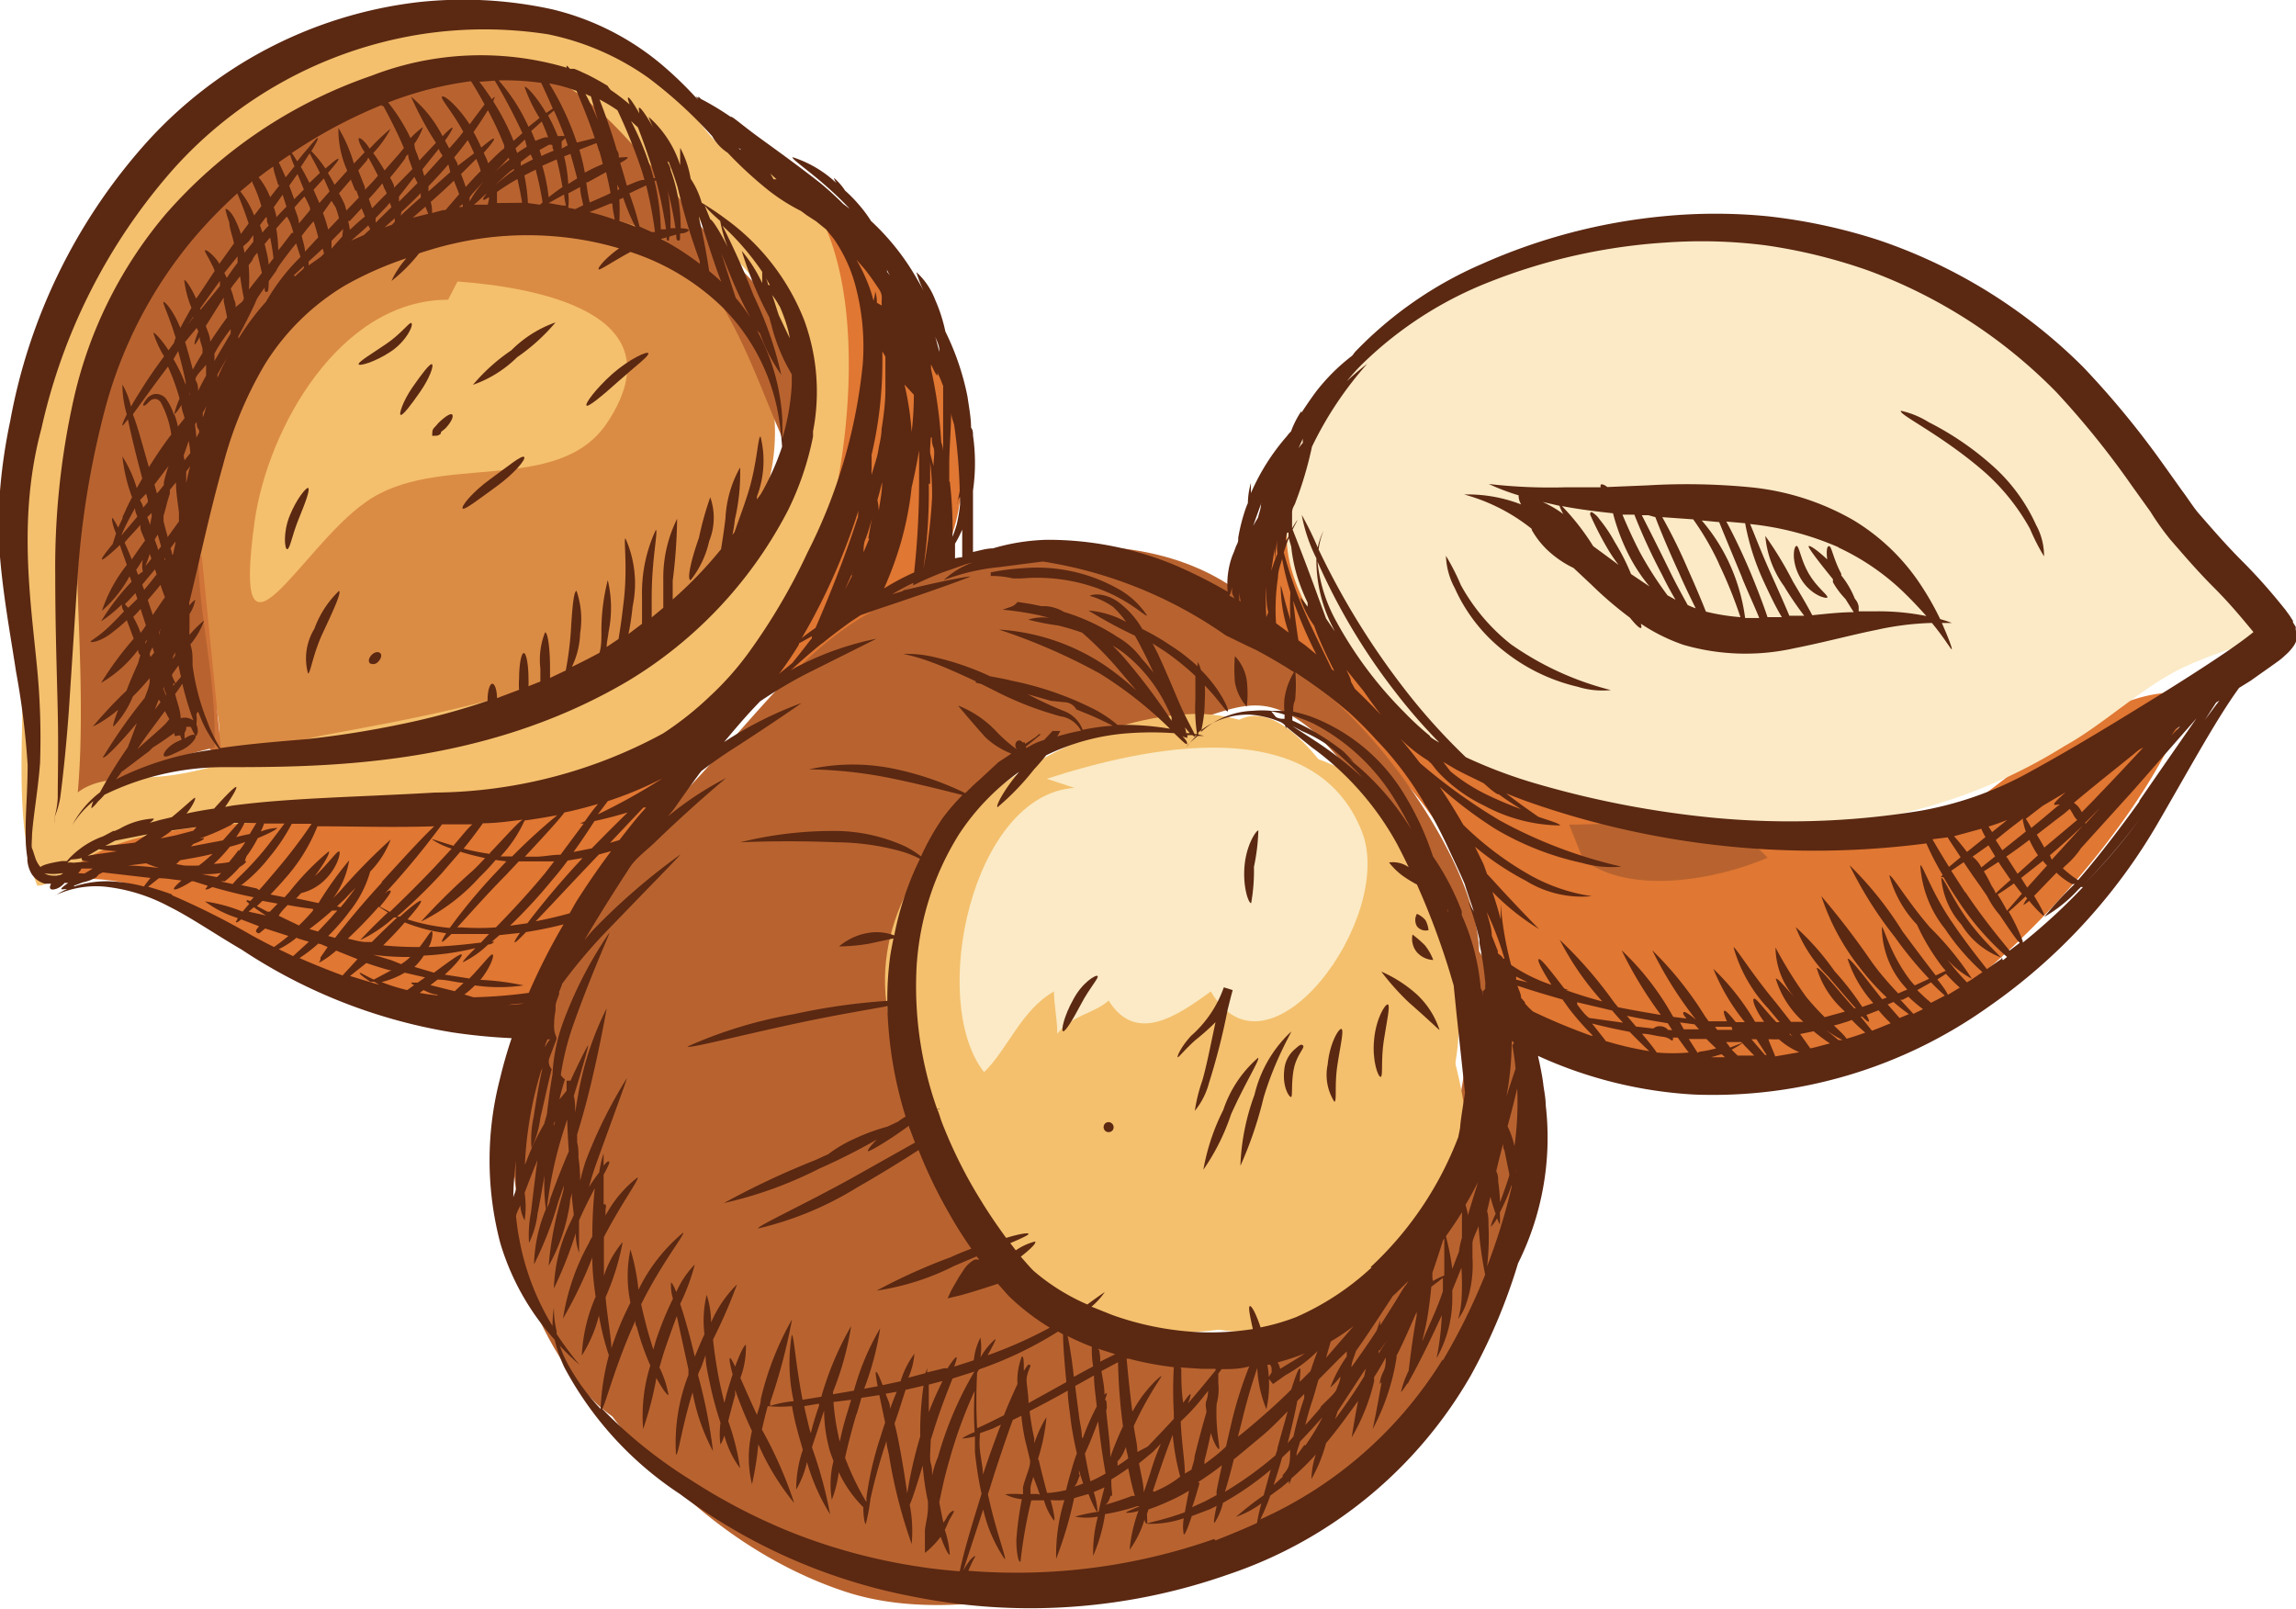 <svg xmlns="http://www.w3.org/2000/svg" viewBox="0 0 83.11 58.26"><defs><style>.cls-1{fill:#e07732;}.cls-2{fill:#db8c44;}.cls-3{fill:#cf7339;}.cls-4{fill:#b8632f;}.cls-5{fill:#f4c06d;}.cls-6{fill:#fbeac5;}.cls-7{fill:#5b2812;}</style></defs><g id="Livello_2" data-name="Livello 2"><g id="Layer_2" data-name="Layer 2"><path class="cls-1" d="M55.05,36.35c1.07,1.33,5.07,1.91,6.74,2.27A11,11,0,0,0,69.31,37c3.76-2.18,8.73-7.82,10-11.89-3.63-.53-7.23,4.18-10.48,5.52a13.14,13.14,0,0,1-9.69-.38A28,28,0,0,1,46.24,18.64c-3.77,3,1.47,6.4,3.75,8.78a14,14,0,0,1,3.26,4.68c.73,1.82.92,4.44,2.3,5.75Z"/><path class="cls-1" d="M57.05,30.6c4.23,0,8.94-1,13-.46-.21,1-1.07,1.46-2.22,1.21Z"/><path class="cls-1" d="M57.3,30.1c2.65.92,5.92.06,8.67.75,1.51.38,3.63.46.82,2.3-2.39,1.56-9.3-.6-11.74-1.3Z"/><path class="cls-1" d="M2.3,31.85c4.28-.46,7.52,3.12,11.25,4.44,1.84.65,4.44,1.61,6.07.13,1.26-1.15,2-4.25,3-5.77A26.08,26.08,0,0,1,32,22.29c3.69-2,3.41-7.16,1.12-10.42a34.65,34.65,0,0,0-6.73-6.74c6.88,6.79,4.66,16-2.65,21.66-3.28,2.52-7.54,1-11.44,1.57-3.72.56-7.75.89-10.5,3.74Z"/><path class="cls-2" d="M7.8,27.35c.55-1.2-.68-3.74-.69-5.3a18.54,18.54,0,0,1,.75-5.45,12.13,12.13,0,0,1,8.21-8.25c3.54-1,7.6-1.5,10,1.74,2.68,3.56,2.8,8.2-.61,11C20.7,24.91,13.84,28.25,7.55,27.6Z"/><path class="cls-3" d="M8.05,27.6c-1.74-1.54-2.2-5.68-.75-7.5Z"/><path class="cls-4" d="M2.3,29.85C3.46,28.28,6,27.48,7.77,27.06c.08-3.71-1.2-6.21-.22-9.94s2.76-6.27,6.25-7.76C16.45,8.23,21.45,6.92,24,8.67s3.45,5.47,4.63,7.85c2.49-4.31-2.41-6.62-4.07-9.42-1.24-2.1-.77-3.32-3.5-4a19.77,19.77,0,0,0-6.25-.25C6.31,3.8,2.3,12.5,2.3,20.1c0,3.17.25,7.11.25,9.75Z"/><path class="cls-4" d="M18.55,40.6c-.28,7.14,5.27,14.76,12,17,3.82,1.28,8.53-.21,12.26-1A17.16,17.16,0,0,0,53.06,49.6c2.81-4.09,3.35-11,.48-15.16-.62,4.21-.39,8.21-3.8,11.35S43,49.65,39.25,46.92C33.7,42.87,29,32.75,36.35,27.66c1.9-1.3,4.14-.89,6.14-1.38,2.2-.54,3.12-1.48,5.13.26a20.15,20.15,0,0,1,3.12,4.11c.9,1.42,1.21,4.41,2.58,5.12,1.26-3-3.12-9.06-5.58-10.86-3.32-2.43-7.54-3-11.44-3.55-5.3-.78-7.83,3.38-11.23,7-2.61,2.79-6.67,7.79-6.51,12a3.73,3.73,0,0,0,.24,1.44Z"/><path class="cls-4" d="M18.8,43.1c-1.06,1.89,1.68,7.78,4,8.48-1.26-2.93-3.29-5.38-3.48-8.73Z"/><path class="cls-4" d="M31.05,22.1c4.49-2.84,13-4,16,1.95-4.59.45-9.1-1.84-13.73-1.7Z"/><path class="cls-4" d="M56.8,29.85c2.05,0,5.78-.47,7.18,1.2-1.83.79-5,1.38-6.68.05Z"/><path class="cls-5" d="M56.3,19.1c3,6.42,8.87,2,13.43,3.41-2.87-2.41-3.83-3.31-7.68-3.66-2.19-.19-5.27-.07-7-.5Z"/><path class="cls-5" d="M33.3,39.1c1,9.57,12.51,12.46,17.32,4.56,2.12-3.49,3.23-7.51.87-11.25-1.93-3.06-4.59-6.74-8.44-6.56-5.75.26-13.89,6.43-10,13.25Z"/><path class="cls-5" d="M44.05,26.85c3.21-5,9.5,11.56,9,14.5a9,9,0,0,1-6.2,6.52c-8,2.54-7.94-10.3-5.75-15.27Z"/><path class="cls-5" d="M46.05,27.1c4.21.47,6.6,4.1,6,8.21-.54.25-.9.77-1.46,1Z"/><path class="cls-5" d="M2.05,32.1c1.69-2.67,8.18-2.22,11-2.5,3.92-.38,8.07-.84,11.25-3.23a15,15,0,0,0,5.95-8.57c.68-3.25,1-9.13-1.69-11.45C28.05,5.91,27,6,26.37,5.54c-.82-.61-1.29-1.59-2-2.25A11.63,11.63,0,0,0,19.05.66,12.37,12.37,0,0,0,8.51,3.09c-3.06,2.57-5.67,5-6.71,8.76A37.64,37.64,0,0,0,.8,23.6c.13,2.45-.37,6.19.55,8.46,2.21,0,1.45-9.24,1.45-11.21,0-4.33-.33-8.32,2.75-11.74C8.1,6.27,12.09,3.2,15.8,2.41c4.52-1,6.44,2.18,9,5s4.68,4.14,3.75,8.49A11.26,11.26,0,0,1,23,23.3c-3.39,1.89-7.46,2.6-11.2,3.3-1.87.36-3.63,1.17-5.5,1.45s-3.56-.25-4.25,1.8Z"/><path class="cls-6" d="M46.8,18.35c-1.24,2.83,3,7.48,5.57,9,2.92,1.7,7.36,2.22,10.68,2.54A19.36,19.36,0,0,0,74.74,27c1.48-.82,2.85-2.18,4.38-2.88,2.47-1.14,3.76-.64,1.69-3.31C76.13,14.78,71.17,8.78,63,8.41c-4-.18-7.79,0-11.15,2.26-1.76,1.18-8.08,6.78-5.55,8.93Z"/><path class="cls-6" d="M38.89,28.52c-3.71.25-5.29,7.71-3.27,10.29.87-.84,1.33-2.23,2.53-2.92,0,.45.13,1.08.12,1.53.53-.68,1.32-.72,1.86-1.2,1,1.6,2.51.53,3.7-.33,2.08,3.59,6.69-2.67,5.47-5.78-1.72-4.39-7.82-3.08-11.41-1.92Z"/><path class="cls-5" d="M16.22,10.85c-3.92,0-6.52,4.65-7,8-.86,6.17,1.63,1,4-.66,2.58-1.88,7-.19,8.78-2.92,2.62-4-2.74-4.88-5.44-5.08Z"/><path class="cls-7" d="M2.09,28.88a3.09,3.09,0,0,1-.11.68.67.67,0,0,0,0,.25,1,1,0,0,1,0-.24,3.54,3.54,0,0,0,.2-.69h0c.09-.69.21-1.76.31-3.12l.32-4.89a32.11,32.11,0,0,1,1-6.09A16,16,0,0,1,7,8.64,17.39,17.39,0,0,1,8.59,7c.09.21.25.6.41,1.09l-.28.38a3.46,3.46,0,0,0-.2-.5c-.14-.3-.32-.44-.36-.4a3,3,0,0,0,.14.48c0,.2.11.47.17.76l-.53.74-.06-.1c-.23-.3-.43-.42-.46-.39s.1.21.25.52a1.22,1.22,0,0,1,.1.23c-.25.37-.47.72-.67,1-.2-.44-.39-.7-.43-.67a3.65,3.65,0,0,0,.26,1c-.16.29-.3.53-.4.73l-.12-.27c-.23-.46-.45-.69-.49-.67s.1.3.26.76c.06.16.12.35.18.54a.84.84,0,0,0-.06.18l-.2.27c-.28-.43-.52-.66-.55-.63a3.81,3.81,0,0,0,.39.85c-.35.47-.65.91-.88,1.29-.13.2-.23.37-.32.53a2.71,2.71,0,0,0-.31-.8A3.85,3.85,0,0,0,4.59,15c-.12.24-.18.39-.16.4s.09-.08.2-.22c.12.58.3,1.32.52,2.14l-.2.35a4.46,4.46,0,0,0-.52-1.15A6,6,0,0,0,4.78,18c-.09.17-.18.35-.25.51s-.1.19-.09.22-.12.26-.16.37c-.12-.23-.2-.36-.22-.35s0,.23.14.56l-.12.38c-.26.32-.42.53-.39.56s.28-.17.65-.52c.07.22.16.45.25.72a5.38,5.38,0,0,0-.9,1.66,4.52,4.52,0,0,0,1-1.25,1.18,1.18,0,0,1,.07.2,8.25,8.25,0,0,0-1.1,1.43s.33-.2.75-.61c0,.06,0,.14.08.25-.19.2-.37.39-.53.54-.39.38-.69.52-.68.56s.39,0,.84-.38a5.29,5.29,0,0,0,.47-.4l.25.67a11.9,11.9,0,0,0-1.18,1.6A4.5,4.5,0,0,0,5,23.52c0,.06,0,.13.08.19L5,24c-.15.34-.3.67-.42,1a16.07,16.07,0,0,0-1.22,1.3s.41-.18.92-.61c-.14.36-.21.59-.17.61a3.47,3.47,0,0,0,.7-1.09c.2-.19.4-.42.61-.66,0,0,0,.05,0,.07,0,.22-.11.43-.18.64a19.44,19.44,0,0,0-1.52,2.16c.06.06.57-.45,1.23-1.24-.11.31-.22.61-.33.88a16.7,16.7,0,0,0-1,1.62,3.59,3.59,0,0,0-1,1.18A3.63,3.63,0,0,1,3.38,29a1,1,0,0,0-.07.21l0,.05,0,0v0s.11-.08.24-.25a2.71,2.71,0,0,0,.23-.24,9.86,9.86,0,0,1,4.27-1c3.68,0,9.41,0,14.7-3.13a15.54,15.54,0,0,0,5.78-6.18,10.71,10.71,0,0,0,.9-2.66h0s0-.08,0-.19a7,7,0,0,0,.11-.78,7.51,7.51,0,0,0-.43-3.24,8.24,8.24,0,0,0-2.82-3.65c-.36-.27-.66-.46-.89-.6A3,3,0,0,0,25,6.47a3.56,3.56,0,0,0-.38-1.12s0,.25,0,.63a3.91,3.91,0,0,0-1.14-1.75s.05.16.17.4l0,0c-.26-.47-.47-.75-.51-.73s0,.09,0,.2c-.21-.37-.37-.59-.4-.57s0,.1.05.25a7.58,7.58,0,0,0-.68-.52C22,3.14,22,3.1,22,3.11v0c-.23-.14-.48-.28-.74-.41h0c-.16-.07-.31-.15-.48-.21l-.15,0c-.06-.07-.11-.12-.12-.11s0,0,0,.07a10.94,10.94,0,0,0-7.06.29A17.37,17.37,0,0,0,6,7.75a15.67,15.67,0,0,0-3.34,6.73A27.91,27.91,0,0,0,2,20.84c0,1.9.06,3.55.09,4.91s0,2.42,0,3.12ZM8.7,6.93l.44-.37,0,.06a5.14,5.14,0,0,1,.32.84l-.26.34A3.33,3.33,0,0,0,8.7,6.93Zm2.51-1.38c.08.16.22.4.37.71l-.38.36c-.11-.22-.21-.41-.31-.58Zm2.12.15c.11.19.23.42.35.66-.14.17-.3.34-.47.51l0-.09-.24-.61.31-.36ZM14.86,5a6.36,6.36,0,0,0-.81-1.29,12.9,12.9,0,0,1,3-.77c.14.22.31.51.49.84L17,4.5c-.46-.7-.94-1.08-1-1s.36.52.77,1.27q-.22.29-.51.6l-.15-.28c.19-.27.29-.45.27-.47s-.16.1-.36.31a4.56,4.56,0,0,0-1.14-1.43,11.82,11.82,0,0,0,.9,1.67l-.6.64-.08-.23Q15,5.37,15,5.2a2.12,2.12,0,0,0,.31-.6S15.09,4.75,14.86,5Zm4.75-.6c.08.18.16.37.23.57l-.11,0a3,3,0,0,0-.35.13h0l-.15-.36Zm.83.53a.91.91,0,0,0-.25,0,6.62,6.62,0,0,0-.35-.75L20.05,4C20.17,4.26,20.31,4.59,20.44,4.94Zm3.67,3.37-.19,0a8.23,8.23,0,0,0-.23-1.76l.06,0A15.16,15.16,0,0,1,24.11,8.31Zm0-1.61a11.75,11.75,0,0,1,.34,1.57h-.18A6.88,6.88,0,0,0,24.13,6.7Zm-18.69,17c0-.09.07-.18.1-.26l.06.19a1.83,1.83,0,0,1-.13.16Zm5.8-16.15,0,.07-.4.48c0-.19-.1-.38-.16-.58.12-.14.24-.28.36-.4C11.12,7.28,11.18,7.42,11.24,7.57Zm2.89-.2.06.16-.57.56a.84.84,0,0,1,0-.17L14,7.47ZM17.4,6.19c-.18.18-.36.37-.54.58-.05-.15-.11-.31-.17-.47l.55-.55C17.3,5.9,17.35,6,17.4,6.19Zm.12.37a0,0,0,0,0,0,0,4,4,0,0,0-.52.73,1.13,1.13,0,0,1,0-.15L17.11,7C17.25,6.85,17.38,6.7,17.52,6.56ZM16.57,6c0-.1-.08-.2-.13-.3l0,0c.18-.22.35-.43.49-.63.08.15.16.31.23.48Zm-.27.23-.79.7c0-.06,0-.13,0-.19.26-.27.5-.53.72-.79Zm-2.38,2,.37-.33,0,.13-.11.11Zm.61-.56c.23-.21.46-.43.7-.68l0,.16c-.26.22-.5.44-.73.66A.68.68,0,0,0,14.53,7.65Zm.83-1.3a2.17,2.17,0,0,1-.07-.24l.6-.75c0,.09.09.18.13.26Zm-.25.26c-.23.23-.45.46-.67.67a1.21,1.21,0,0,0,0-.18L15,6.4A1.72,1.72,0,0,0,15.11,6.61ZM13.4,8.3l-.23.21-.46.2v0c.2-.17.41-.35.62-.55A1.11,1.11,0,0,1,13.4,8.3Zm-.74,0A1.77,1.77,0,0,0,12.6,8L12.66,8l.43-.46.12.3C13,8,12.84,8.16,12.66,8.32Zm-.27.26L12,9c0-.09,0-.18,0-.28l.42-.43Zm-.66.62-.12.12-.44.31a.78.78,0,0,0,0-.14L11.68,9C11.7,9.05,11.72,9.13,11.73,9.2ZM8.45,12.53v0l0,0a11.26,11.26,0,0,0-.58,1.15.49.49,0,0,0,0-.12C8.05,13.24,8.26,12.88,8.45,12.53ZM9.9,9.35l-.18.23c0-.22-.08-.48-.14-.75.07-.08.13-.16.2-.23Q9.86,9,9.9,9.35Zm-.59-.2c.07.27.12.52.17.73l-.47.6A5.82,5.82,0,0,0,9,9.6l.13-.17C9.16,9.34,9.23,9.24,9.31,9.15ZM8.69,10c.05.32.09.58.13.75s-.19.25-.29.38c0-.1,0-.19-.06-.29a2.22,2.22,0,0,0-.12-.39.47.47,0,0,0,.06-.09Zm-.59.81s0,.07,0,.11q.07.3.12.57l0,0c-.22.3-.42.59-.61.88,0-.2-.1-.39-.16-.57C7.63,11.52,7.84,11.17,8.1,10.77Zm.25,1.14s0,.08,0,.12l-.59,1a2,2,0,0,0,0-.26C7.91,12.51,8.12,12.22,8.35,11.91ZM6.74,17.48c0-.13,0-.26,0-.41l.15-.2C6.82,17.08,6.79,17.28,6.74,17.48Zm-.09-1a.08.08,0,0,0,0,0c.07-.19.13-.36.18-.52a3.84,3.84,0,0,1,.06.44l-.21.26C6.66,16.59,6.66,16.55,6.65,16.5Zm.41-1.12.06-.09c0,.1,0,.19.07.28s-.05.2-.08.3C7.1,15.72,7.08,15.55,7.06,15.38ZM5.93,17.47a.36.36,0,0,1,0,.09l-.2.25-.05.05-.09-.32.51-.67A5.23,5.23,0,0,0,5.93,17.47Zm.22.4a.78.78,0,0,1,0-.14l.22-.27c0,.42.08.8.11,1.12a2.93,2.93,0,0,0,0,.29l-.41.57c-.05-.19-.1-.37-.15-.57,0,0,0-.08,0-.09h0l0-.11C6,18.42,6.05,18.15,6.15,17.87Zm-.43,2-.12-.34.11-.18.12.43-.1.13A.06.06,0,0,1,5.72,19.85Zm.24.31a1.66,1.66,0,0,0,.06.21l0,0c0-.08,0-.13-.07-.12s0,0,0,.13l0-.12Zm.19.64v.1l0-.11,0,0A.43.43,0,0,1,6.15,20.8Zm.19,2.81a0,0,0,0,1,0,0,.36.36,0,0,0,0,.1l-.1.13A1.59,1.59,0,0,1,6.34,23.61ZM5.76,23l0-.1c.07-.22.11-.41.15-.57v0C5.85,22.54,5.8,22.77,5.76,23Zm.47,1.46v-.05l.23-.32.09.41-.28.33s0-.06,0-.08,0,0,.06,0S6.28,24.62,6.23,24.46Zm0-4.37q0-.11-.06-.24l.18-.25c0,.15-.06.3-.08.45Zm1.11-5,0-.15.15-.26v0C7.43,14.81,7.39,15,7.35,15.09Zm1.29-2.92c.23-.42.42-.8.58-1.14l.09-.21c.08-.13.18-.27.28-.41,0,.1,0,.16.07.16s.07-.15.08-.39L10,9.8l0,0s0,0,.06-.12q.3-.43.66-.87c.06.19.11.35.16.49a7.4,7.4,0,0,0-1.25,1.62h0a9.3,9.3,0,0,0-1,1.34Zm2-2.2L11,9.63l0,.07C10.94,9.79,10.81,9.87,10.69,10Zm.41-.86c0-.16-.07-.36-.12-.57.14-.19.28-.36.43-.53.07.2.12.39.17.58Zm-.48-.68-.38.5-.11.13a4.79,4.79,0,0,0-.07-.79l.38-.43C10.5,8,10.57,8.24,10.62,8.43ZM10,7.87a.13.13,0,0,0,0-.06,2.8,2.8,0,0,0-.09-.31l.32-.45c.05.14.09.28.14.43Q10.17,7.68,10,7.87Zm-.34,0c0,.1,0,.19.07.29a2.85,2.85,0,0,0-.23.26l-.09-.27.24-.32S9.63,7.88,9.63,7.89ZM7.18,12c-.11.27-.16.45-.13.46s.08-.09.18-.26c0,.14.07.28.1.42l0,.16c-.13.21-.25.41-.35.6-.09-.34-.18-.67-.28-1l.42-.51Zm.28,1.22c0,.1,0,.21,0,.31l0,.07c-.11.19-.2.37-.29.55,0-.12,0-.24-.08-.37S7.32,13.4,7.46,13.2Zm-.52,1.39s0,0,0,.05l0-.13a2.13,2.13,0,0,0-.08-.27l0-.06Zm-.37.06c0,.16.08.32.11.47l-.24.3A2.55,2.55,0,0,0,6.31,15,1.39,1.39,0,0,0,6.57,14.65ZM5.29,17.87l.06.22,0,.09-.17.2c0-.09-.07-.19-.11-.28Zm.2.7,0,.13L5.43,19a2.31,2.31,0,0,0-.1-.28Zm-.07,1.48.06.17c-.07.1-.15.19-.22.28C5.3,20.4,5.36,20.25,5.42,20.05Zm.19.56.06.18-.25.32-.2.24a1.46,1.46,0,0,1-.07-.19Zm.08.71.12-.15c.05.16.1.3.16.45-.14.19-.28.41-.44.64l-.18-.54Zm.23,3.5,0,0c0,.1.06.21.09.3L6,25.18a1.52,1.52,0,0,0-.09-.25A.36.36,0,0,0,5.92,24.82Zm.38,1.33s0,0,0-.09a.25.25,0,0,0,0-.07c0,.05,0,.09,0,.14Zm0-.27s0,0,0,0-.08-.24-.13-.4l0-.06C6.18,25.6,6.23,25.75,6.27,25.88Zm-.49-.46-.21.27.15-.37Zm-.53,1.25.69-.93c.06.11.11.21.16.29L6,26.19c-.2.2-.49.45-.82.74l-.21.19Zm1-.48ZM6.54,26c0-.26-.12-.55-.2-.88.1-.13.19-.26.26-.37A11.17,11.17,0,0,0,7,26.08.52.52,0,0,0,6.54,26ZM15.4,7.48l.1.26-.56.14Zm.62.13-.38.1c0-.11,0-.24-.05-.4.3-.26.58-.52.84-.77.07.18.14.34.19.49l-.49.57Zm.73-.22,0,.1-.14,0ZM17.62,7V7c-.1.13-.16.22-.13.23s.07,0,.17-.07,0,.17,0,.25l-.51,0C17.32,7.29,17.46,7.12,17.62,7ZM20,5.27c0,.06,0,.12.05.18-.14.06-.3.12-.45.2l-.07-.22.34-.19.1,0Zm.15.5c.1.38.16.72.21,1-.19.13-.36.26-.5.37A6.48,6.48,0,0,0,19.63,6h0Zm-.86,0L18.85,6l0-.14c.12-.09.24-.19.36-.27Zm-.68.39a6.64,6.64,0,0,0-.69.55.11.11,0,0,0,0,0c.17-.17.35-.34.55-.51l.13-.09Zm-.62,1.19c0-.12,0-.25,0-.4a8.29,8.29,0,0,1,.74-.47c.07.31.13.61.17.86Zm1.12,0a6.26,6.26,0,0,0-.13-1l.41-.21c.12.46.2.87.25,1.18a.75.75,0,0,1-.09.09Zm.75,0h0l.56-.31a1.84,1.84,0,0,0,.07.4l-.13,0ZM21,6.77c0,.24.08.47.11.66l-.29.14-.25-.05A2,2,0,0,0,20.57,7Zm.27-.17.67-.37c.06.27.12.52.16.76l-.14.07-.61.27C21.29,7.11,21.26,6.87,21.22,6.6Zm.09,1.07h0l.73-.3.08,0c0,.22.06.41.08.58A9,9,0,0,0,21.31,7.67Zm2.4.73-.17,0-.44-.2A10.81,10.81,0,0,0,22.78,7l.61-.29A14.93,14.93,0,0,1,23.71,8.4ZM23,8.21A5.54,5.54,0,0,0,22.42,8a7.68,7.68,0,0,0,0-.78l.14-.06A7.31,7.31,0,0,0,23,8.21Zm-.65-1.33c0-.14,0-.29-.07-.43,0,.14.09.27.14.4Zm-.66-1.42c.05.16.09.32.13.48a5.36,5.36,0,0,0-.65.31,7.11,7.11,0,0,0-.2-.83l.62-.24A2.31,2.31,0,0,1,21.68,5.46Zm-.8,1-.32.2a5.48,5.48,0,0,0-.15-1l.23-.09C20.73,5.85,20.81,6.14,20.88,6.41Zm-.56-1.08a.94.94,0,0,0,0-.16s0-.06,0-.1A1.2,1.2,0,0,0,20.46,5l.09.26Zm-1.26-.07v0c-.11.07-.23.14-.35.23l-.06-.17L19,5.05Zm-.63.47-.24.19a5.16,5.16,0,0,0-.41.39v0c.22-.23.43-.44.62-.65Zm-.77.19c0-.14-.1-.29-.16-.44h0c.26-.29.4-.48.37-.51s-.19.1-.46.32a5.84,5.84,0,0,0-.28-.56c.22-.31.39-.58.52-.79a11.65,11.65,0,0,1,.59,1.27.49.49,0,0,1,0,.11C18.08,5.5,17.88,5.7,17.66,5.92Zm-2.88-.24.14.39-.67.68a.36.36,0,0,0,0-.09,2.44,2.44,0,0,0-.14-.28c.21-.25.4-.49.55-.7,0-.06.06-.1.1-.15ZM13.9,6.8A2,2,0,0,1,14,7l-.21.21-.32.33-.12-.34c.18-.19.34-.38.49-.56A.91.91,0,0,1,13.9,6.8Zm-1,.1.09.25-.45.47-.06-.21A4.49,4.49,0,0,0,12.27,7l.43-.5C12.74,6.61,12.8,6.75,12.86,6.9Zm-.75.61q.08.21.12.39l-.39.41a5.16,5.16,0,0,0-.19-.6L12,7.27Zm-.59-.16q-.11-.25-.21-.48l.37-.41c.07.15.14.3.21.47ZM11,6.86l-.35.35-.18-.49c.11-.15.2-.29.3-.42Zm-.66-.44c-.09-.2-.17-.39-.25-.54.13-.1.27-.19.41-.28a4.15,4.15,0,0,0,.16.42Zm-.22.28-.34.44a2.79,2.79,0,0,0-.36-.65l-.06-.07c.18-.14.35-.27.53-.39C9.91,6.22,10,6.45,10.07,6.7ZM9,8.74l.17-.23c0,.05,0,.11,0,.17a.64.64,0,0,1,0,.07l-.32.4a1.55,1.55,0,0,0-.05-.23Zm-.4.54c0,.08,0,.15,0,.23-.14.18-.27.37-.39.55l-.09-.18Zm-.64.89a1.67,1.67,0,0,1,0,.18c-.22.28-.46.57-.71.87l0-.06ZM7,11.49l0,0-.2.25L7,11.46A0,0,0,0,0,7,11.49Zm-.55,1.22c.07.26.14.53.21.83l.06.28a.31.31,0,0,1,0,.1A6.4,6.4,0,0,0,6.28,13ZM4.81,15c.29-.4.72-1,1.27-1.73a8.14,8.14,0,0,1,.42,1.16,2.76,2.76,0,0,0-.2.6A2.08,2.08,0,0,0,6,14.42a.47.47,0,0,0-.44-.15.54.54,0,0,0-.26.18c-.1.13-.13.21-.11.23s.08,0,.2-.13.29-.16.42,0a3.46,3.46,0,0,1,.39,1.18c-.31.4-.57.8-.81,1.18C5.17,16.16,5,15.48,4.81,15Zm.08,3.43c0,.09.05.18.08.27-.21.26-.41.48-.58.69v0C4.51,19.08,4.68,18.77,4.89,18.39Zm.19.63c0,.16.11.33.17.51-.15.2-.31.43-.48.68-.09-.23-.18-.43-.26-.61C4.68,19.43,4.88,19.24,5.08,19Zm-.15,1.57s0,0,0,0l.24-.37a1.08,1.08,0,0,0,0,.43L5,20.81Zm-.41,1.24c.12-.12.25-.25.38-.4a1.72,1.72,0,0,1,.07.21L4.64,22Zm.29.47c.09-.09.19-.19.28-.3.06.2.13.4.19.6l-.08.12-.11.15C5,22.65,4.89,22.46,4.81,22.3Zm.43.93.09-.13a.87.87,0,0,1-.07.17A.08.08,0,0,0,5.24,23.23ZM4.4,27.94c.24-.17.57-.43,1-.75l.13-.13c.19-.12.39-.25.61-.41l.18-.12a.13.13,0,0,0,0,.09c0,.05.12,0,.2,0a1.16,1.16,0,0,0,.06.15l-.15.07c-.36.16-.57.47-.49.53s.31-.07.64-.22.57-.47.49-.53-.2,0-.39.11q0-.09,0-.21a.29.29,0,0,0,.06-.21c.07,0,.14,0,.16,0s.14.34.2.32,0,0,.06-.12a.72.72,0,0,0-.05-.29,1.36,1.36,0,0,0,0-.34s0-.06.06-.12c.07.16.13.33.2.47a4.51,4.51,0,0,0,.56.88A11,11,0,0,0,4.2,28.21,3.16,3.16,0,0,0,4.4,27.94Zm23-9.86s0-.08,0-.11a3.63,3.63,0,0,0,.13-2.17c-.1,0-.12,1-.46,2.07-.17.54-.35,1-.48,1.39a1,1,0,0,0-.08.11,4.68,4.68,0,0,0,.09-.56,7.33,7.33,0,0,0,.19-1.89,4.17,4.17,0,0,0-.53,1.84c-.05.43-.11.81-.16,1.12a15,15,0,0,1-1.75,1.82c0-.22,0-.44,0-.68a19,19,0,0,0,.16-2.24,4.8,4.8,0,0,0-.5,2.22c0,.35,0,.68,0,1l-.42.35c0-.24,0-.49,0-.75,0-1.34.24-2.4.15-2.42a5.39,5.39,0,0,0-.5,2.4c0,.36,0,.7,0,1l-.49.37c.06-.29.11-.61.15-1a4,4,0,0,0-.26-2.46c-.08,0,.1,1.09-.08,2.42-.05.45-.11.86-.17,1.22l-.43.29h0c0-.17.05-.36.07-.55A4.33,4.33,0,0,0,22,21a7.41,7.41,0,0,0-.23,1.87c0,.27,0,.53-.07.76q-.5.27-1,.51A3,3,0,0,0,21,22.92a3.18,3.18,0,0,0-.13-1.53c-.11,0-.16.69-.21,1.51a12.31,12.31,0,0,1-.18,1.37l-.57.27c0-.11,0-.22,0-.34,0-.73-.08-1.31-.18-1.31a2.7,2.7,0,0,0-.17,1.31c0,.16,0,.32,0,.47l-.43.17a2.44,2.44,0,0,0,0-.27c0-.52-.08-.93-.17-.93s-.17.41-.17.93a2.55,2.55,0,0,0,0,.4l-.8.3c0-.29-.08-.52-.17-.52s-.17.26-.17.56v.06a25.76,25.76,0,0,1-3.11.84,35.05,35.05,0,0,1-3.48.55c-1.1.09-2.14.18-3.09.32a5.6,5.6,0,0,1-.48-1,8.26,8.26,0,0,1-.52-2c0-.06,0-.1,0-.11s0,0,0,0c0-.21,0-.42-.08-.64a2.85,2.85,0,0,0,.5-.87s-.24.18-.53.52a1.23,1.23,0,0,1,0-.2l0-.55a1.45,1.45,0,0,0,.21-.52s-.11.07-.22.21v-.11c.38-1.53.73-3.23,1.23-5a14.16,14.16,0,0,1,1.5-3.61,8.63,8.63,0,0,1,2.88-2.85,12.4,12.4,0,0,1,2.25-1,3.29,3.29,0,0,0-.54.82,5.78,5.78,0,0,0,1-1c.4-.13.8-.25,1.2-.34a11.89,11.89,0,0,1,3.87-.26,11.42,11.42,0,0,1,2.17.42c-.51.36-.79.72-.74.76s.5-.28,1.15-.63a8.59,8.59,0,0,1,3.38,2.05,7.32,7.32,0,0,1,2,4c.06.39.09.72.11,1a9.44,9.44,0,0,1-.76,1.7ZM25.31,7.92c0-.1,0-.2-.07-.3l.49,1.51c.13.39.25.75.38,1.07-.14-.14-.29-.26-.44-.39C25.6,9.33,25.48,8.66,25.31,7.92Zm1.85,3.57a6.89,6.89,0,0,0-.53-.71.05.05,0,0,0,0,0l-.52-1.61.39.95A14.67,14.67,0,0,0,27.16,11.49Zm.56-1.43.15.26-.06,0C27.78,10.2,27.75,10.12,27.72,10.06Zm.49,1a5.62,5.62,0,0,1,.27.72,3.57,3.57,0,0,1,.11.47h0l-.4-.84c-.09-.27-.16-.51-.24-.73A2.4,2.4,0,0,1,28.21,11.08Zm-.62-1.24,0,0s0,.17,0,.43a5.31,5.31,0,0,0-.74-1.17,13.08,13.08,0,0,0,1,2.41,2.5,2.5,0,0,0,.07.26,6.54,6.54,0,0,0,.74,1.8c0,.23,0,.37,0,.38h0a8.51,8.51,0,0,1-.34,1.94c0-.2,0-.41,0-.66a7.56,7.56,0,0,0-.95-3.31.56.56,0,0,0,.14.17,6.31,6.31,0,0,0,.77,1.5,13.11,13.11,0,0,0-1-2.87,26.7,26.7,0,0,0-1.13-2.53A9.37,9.37,0,0,1,27.59,9.84ZM26.07,8a4.92,4.92,0,0,0,.27.94c-.31-.62-.57-1-.63-1s0,0,0,0c-.07-.18-.14-.34-.2-.5C25.66,7.64,25.85,7.8,26.07,8ZM24.21,5.87c.11.28.22.58.32.91a21.74,21.74,0,0,0,.8,2.67l0,.1a9.87,9.87,0,0,0-1.4-.9l.2-.06c0,.06,0,.12.06.12s0-.06.05-.15l.24-.07c0,.13,0,.22.08.22s.05-.1.06-.26c.19,0,.31-.08.31-.12s-.11-.06-.29-.07a6.09,6.09,0,0,0-.37-2.12c0-.11-.08-.2-.11-.3ZM23.09,4.61c.16.41.34.91.51,1.45l.12.39h-.06c-.05-.18-.1-.36-.17-.55a10,10,0,0,0-.65-1.52ZM23.17,6c.06.17.11.34.16.51-.18,0-.4.12-.64.21-.07-.26-.15-.53-.24-.82.18-.1.28-.17.27-.2s-.13,0-.32,0c0-.09,0-.17-.07-.26-.21-.72-.44-1.35-.63-1.84a5.88,5.88,0,0,1,.65.39A19.4,19.4,0,0,1,23.17,6ZM21.39,3.49c.07.24.15.53.25.85-.15-.35-.3-.67-.45-.94ZM21.53,5l-.65.16a10.25,10.25,0,0,0-1-2.14,5,5,0,0,1,.67.16l.32.11C21.05,3.73,21.3,4.32,21.53,5ZM19.59,3q.18.38.42.93l-.24.16c-.37-.63-.74-1-.78-.94a5.44,5.44,0,0,0,.54,1.12l-.4.32a6.63,6.63,0,0,0-1.08-1.68A9.59,9.59,0,0,1,19.59,3Zm-1.68-.08a20.31,20.31,0,0,1,1,1.9l-.32.28a8.5,8.5,0,0,0-.73-1.42c0-.09.06-.15.05-.16s-.05,0-.1.08c-.17-.25-.32-.47-.46-.64Zm-4.09.92.06,0c.16.31.46.85.74,1.52l-.19.23-.51.58a7,7,0,0,0-.41-.63,3.85,3.85,0,0,0,.63-.88s-.32.25-.76.72C13.19,5.08,13.05,5,13,5s0,.22.2.51l-.16.17-.23.24a5.42,5.42,0,0,0-.56-1.29,3.62,3.62,0,0,0,.32,1.55l-.46.51c-.08-.16-.16-.3-.24-.43.26-.3.41-.48.38-.51s-.2.12-.47.35a4.27,4.27,0,0,0-.51-.63c.17-.28.26-.45.23-.47s-.15.13-.36.38h0c-.11.12-.24.28-.38.46-.08-.12-.14-.23-.2-.3A17.88,17.88,0,0,1,13.82,3.8Z"/><path class="cls-7" d="M25.71,18a11.29,11.29,0,0,0-.41,1.47C25,20.31,24.86,21,25,21a3.47,3.47,0,0,0,.67-1.41A2.24,2.24,0,0,0,25.71,18Z"/><path class="cls-7" d="M22.17,13.53c-.61.55-1,1.08-.94,1.15s.58-.36,1.17-.89,1.1-.9,1.07-1S22.78,13,22.17,13.53Z"/><path class="cls-7" d="M16.75,18.41c.07.06.57-.33,1.22-.8s1.09-1,1-1.07-.57.33-1.22.8S16.67,18.34,16.75,18.41Z"/><path class="cls-7" d="M18.51,12.68a6.77,6.77,0,0,0-1.39,1.25,4.3,4.3,0,0,0,1.6-1,7,7,0,0,0,1.39-1.26A4.25,4.25,0,0,0,18.51,12.68Z"/><path class="cls-7" d="M14.88,11.69c-.09,0-.37.4-.9.76s-1,.64-1,.73.57-.06,1.16-.45S15,11.72,14.88,11.69Z"/><path class="cls-7" d="M11.15,17.66c-.08,0-.41.39-.66,1s-.19,1.24-.09,1.22.17-.5.41-1.09S11.24,17.71,11.15,17.66Z"/><path class="cls-7" d="M11.38,22.76a2.06,2.06,0,0,0-.23,1.62c.09,0,.17-.69.54-1.48s.68-1.46.58-1.51A3.61,3.61,0,0,0,11.38,22.76Z"/><path class="cls-7" d="M13.46,23.7c-.11.11-.14.24-.07.31a.24.24,0,0,0,.31-.07c.1-.1.13-.24.06-.3S13.56,23.6,13.46,23.7Z"/><path class="cls-7" d="M15.63,13.18c-.09,0-.36.35-.7.84s-.51,1-.42,1,.36-.35.7-.84S15.72,13.22,15.63,13.18Z"/><path class="cls-7" d="M15.88,15.3l-.14.16,0,0a.26.26,0,0,0-.09.23.11.11,0,0,0,0,.08.1.1,0,0,0,.08,0,.25.25,0,0,0,.23-.08l0-.05.16-.13c.2-.21.31-.43.25-.5S16.09,15.1,15.88,15.3Z"/><path class="cls-7" d="M83.1,22.81v0s0-.08,0-.12L83,22.53l0-.06-.06-.09c-.07-.12-.14-.2-.2-.29-.52-.65-1-1.2-1.58-1.78s-1.07-1.15-1.55-1.7c-.19-.21-.42-.58-.64-.87l-.67-.94a31.92,31.92,0,0,0-2.9-3.52A19.18,19.18,0,0,0,68,8.69a20.21,20.21,0,0,0-4-.86,19.38,19.38,0,0,0-3.81,0,21,21,0,0,0-6.56,1.73,14.11,14.11,0,0,0-4.59,3.19,1.13,1.13,0,0,1-.1.13,7.09,7.09,0,0,0-1.32,1.32c-.19.26-.36.51-.51.74h0s0-.06,0-.06-.21.28-.38.74h0s-.07.06-.14.16a7.89,7.89,0,0,0-1.31,2.07c0-.24,0-.37,0-.37a2.81,2.81,0,0,0-.11.73,2.77,2.77,0,0,0-.1.26,6.64,6.64,0,0,0-.25,1l0,.08c0,.09-.07.19-.1.28s-.07.19-.11.28a3,3,0,0,0-.17,1.31v0a17.55,17.55,0,0,0-2-1,12,12,0,0,0-4.56-.88,7.57,7.57,0,0,0-1.94.31c-.23,0-.48.08-.72.13,0-.69,0-1.4,0-2.13,0,0,0-.06,0-.09a7,7,0,0,0,0-2c0-.1,0-.19-.07-.28,0-.35-.07-.72-.13-1.13A9.51,9.51,0,0,0,34.22,12a5.76,5.76,0,0,0-.37-1.15,2.59,2.59,0,0,0-.68-1,4.41,4.41,0,0,0,.32.79c-.09-.18-.19-.36-.29-.53A8.77,8.77,0,0,0,31.53,8a4.75,4.75,0,0,0-.44-.59,4.84,4.84,0,0,0-.5-.51,2.2,2.2,0,0,0-.4-.46s0,.07.09.19a4.16,4.16,0,0,0-1.59-.94c-.06.09,1,.73,2.07,1.87l-.24-.18a11,11,0,0,0-.86-.78C28.79,5.92,28,5.36,27.4,4.92s-.91-.73-.95-.69h0a10.43,10.43,0,0,0-1.08-.65l-.09-.09a.32.32,0,0,1,0,.06l-.1-.06a3.57,3.57,0,0,0,.27.35L25.6,4a13.44,13.44,0,0,0-1.73-1.73A9.67,9.67,0,0,0,20,.34,15.05,15.05,0,0,0,15.12.08,15.72,15.72,0,0,0,5.23,5.24a20.63,20.63,0,0,0-4.86,10A19.73,19.73,0,0,0,0,17.77a17.21,17.21,0,0,0,0,2.39c.13,1.52.39,2.89.58,4.15A28.81,28.81,0,0,1,1,27.68c0,1-.09,1.87-.07,2.58a4.7,4.7,0,0,0,.06.79v.09a1.18,1.18,0,0,0,.14.47.83.83,0,0,0,.5.38l.22,0c-.05.09-.06.17,0,.2s.29,0,.49-.23h.13c-.16.11-.26.19-.25.22s.09,0,.21,0c-.29.13-.43.25-.43.23a3.46,3.46,0,0,1,1.92-.3,6.35,6.35,0,0,1,2.17.69c.81.4,1.67,1,2.65,1.57a19.47,19.47,0,0,0,7.63,3,20.88,20.88,0,0,0,2.15.21c-.17.5-.31,1-.43,1.5A11.76,11.76,0,0,0,18.11,45,9.07,9.07,0,0,0,20,48.41l.08.09a5.15,5.15,0,0,0,.35,1,12.56,12.56,0,0,0,4.18,4.58,20.5,20.5,0,0,0,8.47,3.72,21.6,21.6,0,0,0,11.36-.8,16,16,0,0,0,8.8-7.21,20.85,20.85,0,0,0,1.71-4.06,10.21,10.21,0,0,0,1-5.74c0-.26-.06-.51-.09-.77s-.12-.7-.19-1a15.71,15.71,0,0,0,5.63,1.4A17.2,17.2,0,0,0,72,36.43a20.81,20.81,0,0,0,6.16-6.72c1.16-2,2.07-3.68,2.89-4.81l.42-.26c.32-.23.64-.45,1-.71a2.32,2.32,0,0,0,.25-.21,1.79,1.79,0,0,0,.32-.36.76.76,0,0,0,.12-.4C83.1,22.69,83.11,22.88,83.1,22.81ZM75.45,32l0,0a23.33,23.33,0,0,0,2-2.35A21,21,0,0,1,75.45,32Zm2-3c-.82,1.14-1.6,2.14-2.23,2.86a4,4,0,0,1-.55-.43l.09-.09h0a3.15,3.15,0,0,0,.57-.64l1.91-2.11L79.51,26C78.94,26.82,78.23,27.84,77.43,29ZM71,33.47a2.89,2.89,0,0,0,1.49,1.21l-.57.4c-.27-.35-.74-.93-1.22-1.64-.77-1.1-1.1-2.14-1.19-2.12a4.08,4.08,0,0,0,.9,2.31,8.28,8.28,0,0,0,1.35,1.56l-.41.28-.15.09a8.13,8.13,0,0,1-.71-.83,3,3,0,0,0,.89.7,11.19,11.19,0,0,0-1.52-1.86c-.86-1-1.38-1.92-1.47-1.88a4.13,4.13,0,0,0,1,1.78,7.77,7.77,0,0,0,.75,1.3,3.65,3.65,0,0,0,.29.37l-.36.17c-.33-.42-.76-1-1.2-1.59a12.91,12.91,0,0,0-1.92-2.4,14.41,14.41,0,0,0,1.64,2.6,13.58,13.58,0,0,0,1.24,1.51l-.52.24a2,2,0,0,1-.19-.22c-.71-.94-.94-1.92-1-1.89a3.26,3.26,0,0,0,.77,2.09l.15.17-.17.07-.16.07c-.31-.33-.68-.74-1-1.2a28.54,28.54,0,0,0-1.78-2.32A8.35,8.35,0,0,0,67.3,35a8.66,8.66,0,0,0,1,1.11l-.17.06c-.65-.82-1.17-1.52-1.25-1.46a4.39,4.39,0,0,0,.93,1.6l-.4.14a10,10,0,0,0-1-1.29A9.45,9.45,0,0,0,65,33.56a5.22,5.22,0,0,0,1.18,1.79c.39.45.73.86,1,1.15h-.06l-.18-.2c-.62-.71-1.1-1.31-1.18-1.26a3.34,3.34,0,0,0,.92,1.48l.1.1-.73.2a9.75,9.75,0,0,1-.66-.72,15.19,15.19,0,0,1-1.12-1.8A2.79,2.79,0,0,0,65,36.15c-.4-.44-.66-.76-.72-.72a3.43,3.43,0,0,0,1,1.56h-.45l-.55-.7c-.89-1.07-1.45-2-1.53-2a5.34,5.34,0,0,0,1.26,2.22l.41.49h-.12c-.44-.46-.73-.88-.81-.85s.05.41.37.84h-.33l0,0a8.8,8.8,0,0,0-1.51-1.92A7.5,7.5,0,0,0,63.16,37l-.33,0c-.21-.26-.36-.43-.41-.41s0,.17.09.38l-.56,0h-.1l-.13-.18a12.77,12.77,0,0,0-1.91-2.39,14.26,14.26,0,0,0,1.58,2.51h0c-.24-.2-.42-.31-.45-.27s0,.11.11.23l-.48-.06-.05-.08a9.79,9.79,0,0,0-1.82-2.33,14.78,14.78,0,0,0,1.42,2.34c-.54-.09-1.06-.18-1.55-.28-.06-.08-.13-.15-.19-.24a15.4,15.4,0,0,0-1.92-2.2A10.33,10.33,0,0,0,58,36.25c-.42-.11-.87-.25-1.32-.41l0,0c.09,0,.15,0,.14,0s-.07,0-.2-.06c-.49-.64-.85-1.1-.92-1.06s.13.41.46.93a5.85,5.85,0,0,1-1.46-.72.08.08,0,0,0,0,0,12,12,0,0,1-.38-2.21s0,.19,0,.56q-.12-.47-.3-1a8.58,8.58,0,0,0,1.69,1.35S55,32.92,54,31.82l-.17-.18c-.05-.13-.09-.26-.15-.4l-.29-.59a10.34,10.34,0,0,0,1.84,1.23,3.85,3.85,0,0,0,2.39.56,6.49,6.49,0,0,1-2.27-.78,11.63,11.63,0,0,1-2.38-1.8c-.26-.45-.54-.91-.86-1.38A15.54,15.54,0,0,0,54.12,30a10.48,10.48,0,0,0,3.16,1.24,3.78,3.78,0,0,0,1.41.13,17,17,0,0,1-4.4-1.67,20.35,20.35,0,0,1-2.89-2.08c-.22-.29-.46-.59-.71-.88a5.68,5.68,0,0,0,1,.79l.13.12c.07.09.15.2.26.32a5.6,5.6,0,0,0,1.64,1.19,5.92,5.92,0,0,0,2.75.72c0-.06-.3-.15-.78-.31-.27-.19-.68-.47-1.17-.85.28.11.55.22.84.32a31.24,31.24,0,0,0,14.37,1.49h0a9.77,9.77,0,0,0,.59,1.14s-.07.08-.06.08l.09,0c.15.26.32.54.51.82a9.93,9.93,0,0,0,1.79,2.07l-.15.12c0-.09-.63-.59-1.23-1.4s-.91-1.61-1-1.58A2.89,2.89,0,0,0,71,33.47ZM69.9,36.3a6.78,6.78,0,0,1-.5-.46l.5-.28c.2.21.38.37.5.48Zm-1.14.55-.43-.49.21-.09a7,7,0,0,0,.56.44ZM53.88,44.36c0-.18,0-.35-.05-.52l.12-.52c.06.24.13.45.19.62a2,2,0,0,0-.18.47,1.11,1.11,0,0,0,.23-.31c.06.15.1.23.1.23a4.17,4.17,0,0,0,0-.44,6.86,6.86,0,0,0,.43-1,.25.25,0,0,1,0,.07,22.42,22.42,0,0,1-.89,2.88A9.13,9.13,0,0,0,53.88,44.36ZM53.13,44c0-.15-.06-.28-.08-.39.16-.27.31-.54.45-.82h0Zm-1.64,4.51c.06-.25.13-.53.18-.83s.11-.76.14-1.1l.42-.32v.48C52,47.43,51.71,48,51.49,48.54Zm-.67-1.91c-.25.42-.54.88-.86,1.38v-.18l-.13.37c-.28.43-.58.86-.91,1.32,0-.2.11-.39.16-.58.39-.55.85-1.25,1.34-2l.08-.07.49-.48-.06.09-.06.11s0-.06,0-.06S50.85,46.55,50.82,46.63Zm-1.6,3.48c-.29.46-.59.88-.89,1.29l.09-.28.95-1.45.07-.1-.06.28Zm-2,2.22-.29.4c0-.16.08-.33.13-.52.27-.28.54-.57.81-.88C47.67,51.7,47.44,52.05,47.25,52.33Zm-.77,1.14-.24.22-.11.1c.1-.3.2-.62.31-1l.29-.28c0,.23,0,.44-.06.61s-.24.32-.22.34Zm-8.88-.62a7.05,7.05,0,0,0,.31-1.52s-.24.35-.44.94a1.24,1.24,0,0,1,0-.16,9.45,9.45,0,0,1-.17-1c.43-.22.9-.47,1.38-.74,0,.32.06.64.1,1s.14.88.23,1.27a6.37,6.37,0,0,0-.21.66c-.07.23-.13.45-.18.67a4.85,4.85,0,0,1-.59.1H37.9C37.82,53.74,37.71,53.32,37.6,52.85Zm0,1.26H37.3a1.16,1.16,0,0,0,0-.18c0-.15.07-.29.1-.44C37.51,53.73,37.58,53.93,37.64,54.11Zm-.34-4.69s-.08.08-.17.24c0-.33,0-.53-.07-.53a2.36,2.36,0,0,0-.16,1c-.14.3-.31.68-.49,1.13l-.58.29-.39.18a18.32,18.32,0,0,1,0-2,.54.54,0,0,1,.07-.13A13.83,13.83,0,0,0,38.3,48.2l.18.1c0,.36.05,1,.12,1.73h0l-1.37.76c0-.3-.06-.58-.07-.82S37.33,49.43,37.3,49.42Zm-1,2.18c-.21.54-.43,1.15-.65,1.81,0-.28-.08-.58-.11-.9s0-.4,0-.6l.47-.17Zm2.39-3.22a9.1,9.1,0,0,0,.9.4c0,.2,0,.44.05.71l-.7.38C38.81,49.24,38.72,48.72,38.65,48.38Zm.44,5a.65.65,0,0,1,0-.13,4.56,4.56,0,0,0,.15.48,2.13,2.13,0,0,1-.33.11C39,53.72,39,53.57,39.09,53.41Zm.1-1.34c0-.24-.07-.49-.1-.74s-.1-.75-.14-1.1l.68-.38c0,.35.06.72.1,1.12A9.45,9.45,0,0,0,39.19,52.07Zm.58-.67c.08.79.19,1.49.28,2a4.75,4.75,0,0,1-.55.28c-.06-.28-.13-.61-.2-1C39.47,52.2,39.63,51.76,39.77,51.4Zm0-2.52.63.2-.55.27C39.84,49.18,39.81,49,39.79,48.88Zm.26,1.84c.05-.14.08-.22.06-.24l-.08.06c0-.3-.07-.58-.11-.85l.6-.32a20.18,20.18,0,0,0,.18,2.32h0a11.83,11.83,0,0,0-.46,1.12c0-.48-.09-1.07-.15-1.7C40.08,51,40.06,50.85,40.05,50.72Zm.74,1.56c0,.2.07.38.1.57a4.56,4.56,0,0,1-.39.27.75.75,0,0,0,0-.16C40.63,52.72,40.71,52.5,40.79,52.28Zm-.57,1.81c0,.08,0,.13.06.12s0-.17,0-.43a1.09,1.09,0,0,1,0-.17c.2-.12.4-.25.61-.4.08.4.16.75.24,1l-.11,0a9.9,9.9,0,0,1-1,.33C40.11,54.45,40.16,54.27,40.22,54.09Zm1-1.47c0-.3-.09-.61-.13-.94.5-1.09,1-1.76,1-1.8s-.33.23-.71.74a6.36,6.36,0,0,0-.34.54c-.1-.74-.16-1.4-.21-1.92l.07,0a11.55,11.55,0,0,0,1.64.31,14.22,14.22,0,0,0,0,1.65c0,.08,0,.15,0,.22h0c-.29.32-.6.64-.94,1Zm.56,0,.29-.3c-.12.29-.24.59-.34.92s-.19.58-.28.85c0-.31-.1-.67-.17-1.06Zm0,1.41c.08-.22.15-.45.23-.68.17-.5.33-.95.49-1.35a8.71,8.71,0,0,0,.27,1.51C42.43,53.69,42.1,53.86,41.78,54Zm1-4.47.78.05H44s0,0,0,.06c-.3.36-.62.76-1,1.19.08-.19.11-.31.09-.33s-.12.11-.26.31C42.76,50.34,42.76,49.91,42.76,49.54Zm1,.74c0,.14,0,.3-.06.46s0,.28,0,.42c-.13.44-.28,1-.43,1.6,0,.16-.08.32-.11.48l-.24.14c0-.44-.12-1.11-.15-1.89C43.16,51.07,43.49,50.66,43.78,50.28Zm-.36,3.41c.28-.18.57-.38.86-.61-.07.34-.14.65-.19.92a.94.94,0,0,0,0,.16l-.41.22-.48.22C43.24,54.33,43.33,54,43.42,53.69ZM43.6,53l0-.13c.09-.34.16-.65.23-1,.11.38.26.61.3.58s-.14-.74-.09-1.63a2,2,0,0,0,.06-.75c0-.12,0-.24,0-.35a1.67,1.67,0,0,0,.12-.16c.33,0,.66,0,1-.1a14.71,14.71,0,0,0-.61,1.9c-.08.35-.16.68-.23,1C44.15,52.59,43.88,52.79,43.6,53Zm2.27-3.6.11,0a.5.5,0,0,1,.05.13l0,.08v.07l-.13.21A.75.75,0,0,1,46,50c0,.05,0,0,0,0l0,0,.08.1.45-.32a5.22,5.22,0,0,0,1.16-.87c-.08.22-.17.46-.25.72l-.39.39c0-.29.05-.47,0-.48s-.16.29-.31.76c-.34.34-.7.67-1.08,1s-.57.49-.85.71l.15-.59c.17-.7.36-1.35.55-1.9a4.41,4.41,0,0,0,.33,1.49A4.17,4.17,0,0,0,45.87,49.37Zm.37-.08a9.65,9.65,0,0,0,1-.33c-.25.17-.56.35-.9.56h0v0h0a1.56,1.56,0,0,0-.06-.18Zm-1.57,3.5c.32-.26.64-.53,1-.83s.64-.6.94-.9c-.11.4-.24.85-.37,1.33,0,.09-.05.17-.07.26A13,13,0,0,1,44.34,54C44.45,53.65,44.56,53.24,44.67,52.79Zm1.94-.58c.15-.58.27-1.1.35-1.53l.25-.25s0,.1,0,.15A11.56,11.56,0,0,0,46.82,52Zm1.19-1.28c-.18.21-.36.42-.55.62.07-.28.15-.57.25-.87s.15-.52.23-.77l.75-.76.27-.26s0,.12,0,.18a5.17,5.17,0,0,0-.6,1.13s.17-.14.37-.4c0,.15-.09.31-.14.46S48,50.71,47.8,50.93ZM48,49.15l.17-.59A8.18,8.18,0,0,0,49,48Zm1.95-.27.25-.36h0L49.9,49S49.91,48.91,49.91,48.88Zm-.3-3a9.77,9.77,0,0,1-2.74,1.8,7.84,7.84,0,0,1-1.28.37c-.16-.49-.33-.8-.39-.77s0,.34.11.83a10,10,0,0,1-1.74.12,10.81,10.81,0,0,1-3.35-.63l-.75-.3a2.63,2.63,0,0,0,.48-.53s-.24.16-.63.45A7.63,7.63,0,0,1,37.41,46c-.15-.15-.3-.33-.46-.51.36-.28.57-.49.52-.55a2.21,2.21,0,0,0-.7.32l-.2-.26c.42-.18.68-.3.66-.34s-.32,0-.81.15l0,0c-.32-.44-.63-.89-.91-1.35a16.87,16.87,0,0,1-1.41-2.82c-.06-.15-.09-.29-.15-.43s.06,0,.06-.07l-.09,0a13.32,13.32,0,0,1-.74-5.17,10.2,10.2,0,0,1,1.54-4.78,8.5,8.5,0,0,1,2.17-2.25l0,0c-.55.65-.86,1.24-.78,1.28a9.33,9.33,0,0,0,1.32-1.37c.16-.17.31-.35.44-.51a8.11,8.11,0,0,1,3-.8,11.6,11.6,0,0,1,1.63,0c.27.26.43.42.46.39s0-.12-.16-.28a.62.62,0,0,0,.18.06.77.77,0,0,1,0-.1l.18,0s.09.07.1.06a.43.43,0,0,1,0-.05l.06,0c-.24.24-.35.4-.36.39s.13-.15.41-.38h0c0,.07,0,.11,0,.11s0,0,0-.1l.22,0-.21-.05a.19.19,0,0,1,0-.08s0,0,0,0a2.83,2.83,0,0,1,1.88-.64,3.41,3.41,0,0,1,1.12.28.64.64,0,0,1,.13.1l.05.14,0-.08.92.74a10.63,10.63,0,0,1,3.09,3.5q.22.42.42.84a1,1,0,0,0-.71-.17,2.59,2.59,0,0,0,.49.48,5,5,0,0,0,.52.32,27.46,27.46,0,0,1,1.1,2.89c.09.28.16.53.23.76l.1,1,.31,2.89c-.05.33-.12.73-.17,1.15,0,.15-.05.3-.07.44A12.51,12.51,0,0,1,49.61,45.87ZM39.19,26.42a1.15,1.15,0,0,0-.7-.69,13.85,13.85,0,0,1-1.29-.6l.84.24.5.05a.5.5,0,0,1,.42.26l.49.2c.35.15.63.29.83.39A7.3,7.3,0,0,0,39.19,26.42Zm4.14.15,0,0-.09,0c-.06-.13-.21-.4-.4-.79s-.55-1.31-.94-2.14l-.18-.35.45.29a9.64,9.64,0,0,1,1.1.89c0,.24,0,.53,0,.85A6.31,6.31,0,0,0,43.33,26.57Zm-.44-.24.18.21-.13,0A1.21,1.21,0,0,0,42.89,26.33Zm-.64-.71a3.52,3.52,0,0,1,.16.35v.12l-.23-.34a22.58,22.58,0,0,0-1.48-1.93,6.14,6.14,0,0,0-.43-.45,3.42,3.42,0,0,1,.4.26A5.5,5.5,0,0,1,42.25,25.62Zm12,3.13c.3.22.57.39.81.54-.36-.13-.75-.29-1.17-.49a6.54,6.54,0,0,1-1.39-.88l0,0-.26-.34.46.27c.33.18.69.34,1,.5C53.85,28.47,54,28.63,54.21,28.75Zm8.81,9-.43.17-.15-.2.54,0ZM54.3,43.52a7.4,7.4,0,0,0-.07-.76c0-.12,0-.24-.07-.36.07-.31.16-.66.25-1,0,.08,0,.17.05.25.06.31.12.59.17.83a.25.25,0,0,1,0,.08C54.52,42.92,54.4,43.24,54.3,43.52ZM48,26.93A11,11,0,0,1,49.18,28s.09.1.14.15a13.58,13.58,0,0,0-1.62-1.27l-.92-.6.36.19A5.27,5.27,0,0,1,48,26.93Zm-1-3.75c-.1-.62-.15-1.1-.19-1.43l.16.42a15.74,15.74,0,0,0,.68,1.52l-.4-.33Zm.19-1.11A14.92,14.92,0,0,1,46.47,20c.06-.2.12-.37.18-.52l.09.31A5.72,5.72,0,0,0,47,21a7.28,7.28,0,0,0,.33.81.83.83,0,0,1,0,.15c-.15-.21-.24-.33-.26-.31a3.44,3.44,0,0,0,.5,1l.09.25c.17.43.39.9.64,1.39l-.09-.06C47.83,23.43,47.46,22.7,47.19,22.07Zm-1.35.28,0,0a8,8,0,0,1,0-1.12c0,.4,0,.72.07.93A1.48,1.48,0,0,0,45.84,22.35Zm-.2-4.07c0,.15-.07.3-.1.45s0,0,0,0-.12.2-.18.31l.31-.87S45.64,18.26,45.64,18.28Zm1,1,0,.12c0,.06-.07.12-.1.19C46.54,19.49,46.56,19.39,46.59,19.28ZM47,16.23l.16-.35a.88.88,0,0,0,0,.15A2,2,0,0,0,47,16.23Zm-.85,3.39a4.07,4.07,0,0,0,0,.63,5.56,5.56,0,0,1,.09-.71,1.7,1.7,0,0,0,0,.5,7.07,7.07,0,0,0-.28.82c0,.08,0,.17,0,.26C46,20.69,46.1,20.18,46.17,19.62ZM60.38,37.28l-.05-.05a.42.42,0,0,0-.39-.06l-.1.06-.62-.07h0l-.33-.39c.47.1,1,.19,1.48.27l.16.25Zm-5.18-1-.14-.16c0-.15-.09-.29-.13-.44.4.14,1,.32,1.63.5l.22.31a9.78,9.78,0,0,0,.88,1l-.07,0a22,22,0,0,1-2.09-.87C55.4,36.54,55.3,36.44,55.2,36.32Zm1.89,0,1.27.3c.13.16.26.3.39.44l-1.22-.17C57.39,36.76,57.24,36.56,57.09,36.36Zm3.72.73.53.07.16.18-.55,0Zm-5.93-1.55,0-.11.42.21ZM53.63,38v0c0-.1,0-.2,0-.3C53.62,37.84,53.63,37.93,53.63,38Zm-1.18-4.93a.43.43,0,0,1,0,0h0l-.06-.1a.79.79,0,0,0,0-.09.51.51,0,0,0,0-.13v0C52.38,32.9,52.41,33,52.45,33.09Zm.85,5.65v0Zm4.81-1.06-.48-.61c.31.08.77.19,1.36.3.27.28.52.52.71.7A11.84,11.84,0,0,1,58.11,37.68Zm1.34-.24c.24,0,.47.08.74.11s.31.18.36.12a.09.09,0,0,0,0-.09l.18,0c.14.19.27.38.4.54a6.62,6.62,0,0,1-1.16,0Q59.8,37.85,59.45,37.44Zm2,.69-.32-.5c.21,0,.43,0,.64,0l.13.13.22.21a4.23,4.23,0,0,1-.6.12Zm3.35-.69a.69.69,0,0,0,.11.13l-.14-.12Zm-1.71-.14h0Zm-.38,0h-.55l-.08-.11.6,0Zm-8.35-2.66-.14-.11a.3.3,0,0,1,0-.08L54,33.87c0-.28-.11-.56-.18-.85a11.1,11.1,0,0,1,.64,1.69A.1.1,0,0,1,54.39,34.67Zm-5.34-9.73-.12-.22c0-.11-.09-.25-.16-.42l.63.78c.17.25.38.54.62.85C49.71,25.59,49.39,25.26,49.05,24.94Zm2.73,1.74a10.52,10.52,0,0,1-.91-.84,14.41,14.41,0,0,1-2.46-3.28,5.65,5.65,0,0,1-.69-2.18,22.41,22.41,0,0,0,2.81,4.71,19.94,19.94,0,0,0,1.6,1.84A2.41,2.41,0,0,1,51.78,26.68Zm-5.1-7.8a.19.19,0,0,0,0-.07v.11ZM44.6,21.26a1.33,1.33,0,0,0,0,.21,1.14,1.14,0,0,0,.09.19l-.19-.1C44.55,21.47,44.57,21.37,44.6,21.26Zm.26.48c0-.08,0-.18,0-.29a2.88,2.88,0,0,0,.05.33Zm.63.4h0Zm.77-1.23c0-.26.1-.48.15-.68a9.43,9.43,0,0,0,.3,1.21,9.1,9.1,0,0,0,0,1c-.24-.77-.32-1.23-.35-1.23a5.14,5.14,0,0,0,.29,1.69l-.46-.34A7.51,7.51,0,0,1,46.26,20.91Zm.63,3.43.49.33.24.17v0c.41.29.8.6,1.19.93a0,0,0,0,0,0,0,13.8,13.8,0,0,1,1,1,12,12,0,0,1,1.56,2s0,0,0,0a3.37,3.37,0,0,1,.19.32l0,0c.1.16.2.31.29.47.2.37.39.74.57,1.13s.4.84.6,1.31c.08.27.19.57.33,1l-.2-.36A12.39,12.39,0,0,1,53.55,34l0,.14a12.57,12.57,0,0,1,.21,1.39.36.36,0,0,1,0,.15.56.56,0,0,1,0,.12l0,0s-.06.07-.09.08a1.28,1.28,0,0,1,0,.19c0-.1,0-.19-.07-.29v0a8.16,8.16,0,0,0-.69-2.66.74.74,0,0,0,0-.14A9.35,9.35,0,0,0,51.87,31a10.56,10.56,0,0,0-1-2.18A6.74,6.74,0,0,0,47.61,26a4.66,4.66,0,0,0-.8-.24c0-.13,0-.27.07-.42A5.7,5.7,0,0,0,46.89,24.34Zm.65,1.85a7.5,7.5,0,0,1,3,2.84c.2.33.38.66.55,1a9.72,9.72,0,0,0-1.73-2.11q-.3-.27-.57-.48l.21.14-.36-.37a8.71,8.71,0,0,0-1.86-1.13s0-.11,0-.18A6.11,6.11,0,0,1,47.54,26.19Zm4.31,19.88c.14-.4.27-.8.38-1.16l.05-.08c0,.28,0,.76,0,1.34a3,3,0,0,0-.41.2C51.84,46.26,51.85,46.16,51.85,46.07Zm.49-1.32c.2-.29.4-.57.58-.87,0,.26,0,.57,0,.92a2.94,2.94,0,0,0-.11.51l-.24.62A9.46,9.46,0,0,0,52.34,44.75Zm2.48-3.26a3.19,3.19,0,0,0-.25-.72c.14-.5.26-1,.35-1.37A11.58,11.58,0,0,1,54.82,41.49Zm-.08-3.67a8.66,8.66,0,0,1,.12.87c-.09.26-.21.62-.33,1a11,11,0,0,0,.19-2h0A.06.06,0,0,1,54.74,37.82Zm7.58.34.12.11h-.5Zm.37-.17a3.07,3.07,0,0,0,.38-.23l.07.08.36.37-.6,0A3.17,3.17,0,0,1,62.69,38Zm.71-.37h.18l.37.57h-.06Zm.55,0,.19,0a1.87,1.87,0,0,0,.25,0,2.75,2.75,0,0,0,.74.47l-.87.15C64.17,38,64.06,37.78,64,37.58Zm1.21-.19.49-.1a6,6,0,0,0,.59.44c-.24.06-.47.13-.71.18Zm.9-.18a3.57,3.57,0,0,0,.64.4l-.15,0Zm.29-.12.23-.06.29-.09.16-.06a6.46,6.46,0,0,0,.49.46c-.23.08-.45.16-.68.22C66.76,37.47,66.58,37.31,66.35,37.09Zm1-.33.06,0c.12.12.2.19.23.18s0-.11-.08-.24l.44-.17a5,5,0,0,0,.44.47c-.23.09-.45.19-.68.27Zm1.44-.61.08,0,.21-.11a5.09,5.09,0,0,0,.53.45l-.35.17Zm1.31-.72.34-.22a5.89,5.89,0,0,0,.5.5l-.43.26C70.43,35.84,70.29,35.66,70.11,35.43Zm4.1-4.51h0c.37-.31.77-.67,1.19-1.07h0l-1.12,1.23Zm.57-2.28c-.27.24-.44.4-.41.44s.09,0,.2,0l-.13.1q-.47.4-.9.75c-.08-.14-.15-.26-.2-.33l.61-.47Zm-1.55,1a3,3,0,0,0,.11.42l-.85.68-.24-.37C72.56,30.14,72.88,29.89,73.23,29.63Zm-1,1.32-.5.4a1.09,1.09,0,0,0-.32-.39l.58-.41Zm-.86.1,0,0,0,0S71.36,31,71.37,31.05Zm.83,1.16c0-.07-.07-.14-.11-.22a5.65,5.65,0,0,0-.27-.5l.53-.34.09.14.35.51c-.25.22-.43.38-.54.49A.56.56,0,0,1,72.2,32.21Zm.53-1.11a.71.71,0,0,0-.1-.14c.26-.18.54-.38.84-.61a3.51,3.51,0,0,0,.31.56l-.74.67Zm1-.93c.31-.24.63-.49,1-.77l.2-.17a2.65,2.65,0,0,1,.15.25.61.61,0,0,0,.12.15L74,30.68C73.9,30.5,73.8,30.33,73.7,30.17Zm2-.65-.24.26a.07.07,0,0,0,0-.05c.18-.17.36-.36.55-.55Zm2.88-2.95.17-.24.15-.09ZM75.94,28.8c-.19.21-.39.4-.58.6l-.06-.1a.75.75,0,0,0-.23-.24c1-.84,1.87-1.51,2.32-1.89a1.18,1.18,0,0,1,.19-.11C77.09,27.59,76.54,28.18,75.94,28.8Zm-3.83,1.32-.13-.2c.23-.07.45-.15.68-.24ZM71.72,30a2.1,2.1,0,0,0,.15.3l-.67.54c-.17-.22-.33-.42-.47-.57Zm-1.22.31c.12.2.29.44.47.72l-.42.35c-.23-.37-.43-.7-.6-1Zm.64,2-.51-.79.45-.31.32.47,0,0h0l.29.41.24.35a3.41,3.41,0,0,0,.46.69c.33.49.58.87.72,1l-.37.28C72.5,34.11,71.82,33.31,71.14,32.29Zm1.16.07c.13-.07.33-.21.6-.4.1.13.19.26.29.37l-.54.62C72.55,32.77,72.43,32.57,72.3,32.36Zm.86-.6.79-.62a1.22,1.22,0,0,0,.15.17l-.72.8Zm.65.27c-.1.12-.19.23-.26.33l0,0ZM53.93,10.2a20.9,20.9,0,0,1,6.36-1.42,18.37,18.37,0,0,1,3.62.1,19.49,19.49,0,0,1,3.71.91,18.42,18.42,0,0,1,6.81,4.4,31.25,31.25,0,0,1,2.75,3.41l.66.92a9.86,9.86,0,0,0,.71,1c.53.61,1,1.16,1.58,1.74s1,1.09,1.44,1.62h0c-.27.22-.58.44-.88.65-1.23.84-2.5,1.62-3.74,2.38s-2.49,1.5-3.71,2.16a12.7,12.7,0,0,1-3.73,1.28,29.33,29.33,0,0,1-7.5.25,34.92,34.92,0,0,1-6.46-1.25,17.68,17.68,0,0,1-2.49-.94,22.18,22.18,0,0,1-2.26-2.52,27.7,27.7,0,0,1-3.07-5,2.68,2.68,0,0,1,.18-.68,2.4,2.4,0,0,0-.21.61,11.47,11.47,0,0,0-.58-1.18,5.84,5.84,0,0,0,.53,1.57,5.33,5.33,0,0,0,.57,2.45l.1.2L48,22.39l-.29-.79c-.36-1-.68-1.82-.92-2.43.11-.22.18-.34.17-.34s-.07.1-.19.29a.05.05,0,0,0,0,0v0c0-.16,0-.35,0-.55s.09-.26.13-.4a13.41,13.41,0,0,0,.59-2,13,13,0,0,1,2-3,9.18,9.18,0,0,0-.74.63,7.07,7.07,0,0,1,.59-.65A13.75,13.75,0,0,1,53.93,10.2ZM35.24,20.35h0a3.06,3.06,0,0,0-1.08.65,7.74,7.74,0,0,1,2-.47l1.56-.2h.05A15.76,15.76,0,0,1,44.37,23l.78.38.3.14h0c.27.14.55.3.82.46l.1.06h0l.47.29a2.53,2.53,0,0,0-.35,1,2.8,2.8,0,0,0,0,.41,5.51,5.51,0,0,0-.61,0s.23,0,.62.13a.77.77,0,0,0,0,.15l-.09,0a.6.6,0,0,1-.22-.06L46,25.73a3.6,3.6,0,0,0-.65,0,2.92,2.92,0,0,0-1.88.77,5,5,0,0,0,.14-1.13,4.75,4.75,0,0,0,0-.56l.23.25c.37.42.55.71.6.69s-.08-.36-.41-.84a5.19,5.19,0,0,0-.56-.66,1,1,0,0,0-.12-.29s0,.06,0,.16a6.91,6.91,0,0,0-1-.77,8.55,8.55,0,0,0-1-.58,3.21,3.21,0,0,0-.9-1c-.55-.37-1-.23-1-.2a2.85,2.85,0,0,1,.83.39,3.37,3.37,0,0,1,.48.55,3.42,3.42,0,0,0-1.36-.41,16.68,16.68,0,0,0,1.68.91c.15.26.29.54.44.84l.24.51a6.19,6.19,0,0,0-.42-.5,2.87,2.87,0,0,0-.9-.81,7.41,7.41,0,0,0-1.93-.9,1.47,1.47,0,0,0-.69-.21l0,0-.14,0c-.29-.07-.57-.11-.85-.15a.47.47,0,0,1-.22.17l-.32.11a11.46,11.46,0,0,1,1.32.2l.39.1a1.7,1.7,0,0,0-.78.06,8.58,8.58,0,0,0,1.07.21,9,9,0,0,1,.88.26,12.52,12.52,0,0,1,1.21,1.21l.76.89A10.24,10.24,0,0,0,40,24.09a7.76,7.76,0,0,0-3.84-1.3,21.68,21.68,0,0,1,3.65,1.59,14.59,14.59,0,0,1,2.54,2,10,10,0,0,0-1.53-.14h-.37a4.35,4.35,0,0,0-.91-.6,11.68,11.68,0,0,0-2.92-1c-.27-.07-.52-.11-.78-.16a10.11,10.11,0,0,0-2.09-.71,4.35,4.35,0,0,0-1.06-.1,6.73,6.73,0,0,1,1,.29c.45.16,1,.41,1.63.7v.05l.2.05L36,25a12.12,12.12,0,0,0,2.39.93,1,1,0,0,1,.74.52,7.66,7.66,0,0,0-.86.21,2.19,2.19,0,0,0,.11-.2l-.28,0-.3.32-.25.09c-.14.06-.28.14-.41.21l0-.06.08-.06.46-.38-.08,0s0,0-.05.05-.3.21-.45.3l0-.05a.09.09,0,0,0-.08,0l0,0h0a.18.18,0,0,0-.12-.08s-.09,0-.13.09a.22.22,0,0,0,0,.17.17.17,0,0,0,.07.09h0a5.53,5.53,0,0,1-.84-.74,3.8,3.8,0,0,0-1.32-.87s.44.54,1,1.16a2.93,2.93,0,0,0,.93.58l-.47.31-.7.65h0c-.17.14-.33.31-.5.47a11,11,0,0,0-2.48-.86,7.33,7.33,0,0,0-3.18,0,16,16,0,0,1,3.11.35c1,.21,1.89.44,2.45.58a7.57,7.57,0,0,0-.73.85A8.88,8.88,0,0,0,33.34,31a3.58,3.58,0,0,0-.57-.36,6.16,6.16,0,0,0-2.46-.56,14,14,0,0,0-3.52.41s1.59-.08,3.5,0a8.94,8.94,0,0,1,2.41.35,3.63,3.63,0,0,1,.6.25,11,11,0,0,0-.93,2.77,1.82,1.82,0,0,0-1-.08,2.18,2.18,0,0,0-1,.48,7.11,7.11,0,0,0,1.09-.1l.88-.19c-.05.27-.11.54-.14.82a11.37,11.37,0,0,0-.08,1.44,22.61,22.61,0,0,0-3.38.48,16.29,16.29,0,0,0-3.85,1.17c0,.1,1.77-.37,3.92-.83,1.39-.3,2.62-.5,3.31-.63a14.69,14.69,0,0,0,.66,4,2.11,2.11,0,0,0-.27.18h0l-.38.18a7.34,7.34,0,0,0-1.22.45,4.86,4.86,0,0,0-.93.55l-.46.21a29.75,29.75,0,0,0-3.32,1.56,14.66,14.66,0,0,0,3.46-1.25,22.09,22.09,0,0,0,2.08-1.05c-.22.22-.35.39-.32.42s.63-.31,1.3-.79l.18-.13c0,.07.05.14.07.21l.15.4-2.33,1.31c-1.82,1-3.38,1.71-3.35,1.8A12,12,0,0,0,31,43c.89-.51,1.68-1,2.25-1.37A17.48,17.48,0,0,0,34.4,44c.23.41.49.81.76,1.2-.24.09-.49.19-.75.31a20.82,20.82,0,0,0-2.68,1.21,9.21,9.21,0,0,0,2.82-.9l.8-.34.1.12a.48.48,0,0,0-.18,0,1.13,1.13,0,0,0-.41.4l-.15.23-.26.45L34.3,47l.5-.12.38-.11.45-.14.49-.16.38.43A8.4,8.4,0,0,0,38,48.06a16,16,0,0,1-2.25,1c.19-.35.31-.57.28-.59a2.52,2.52,0,0,0-.54.67,2.38,2.38,0,0,0,0-.72,2.26,2.26,0,0,0-.24.82l-.71.23c.07-.2.11-.33.08-.34s-.15.13-.32.4l-.13,0-.61.15c0-.1,0-.18,0-.18s0,.08-.07.21l-.61.16A2.65,2.65,0,0,0,33.1,49a3.25,3.25,0,0,0-.5,1l-.65.14c-.12-.32-.21-.5-.24-.48s0,.2.06.52l-.49.09a10.42,10.42,0,0,0,.58-2.19,9.3,9.3,0,0,0-.95,2.26l-.76.13a.19.19,0,0,0,0-.08A10.93,10.93,0,0,0,30.81,48a11.41,11.41,0,0,0-1.08,2.56l-.68.11c-.26-1.34-.31-2.35-.39-2.35a6.32,6.32,0,0,0,.07,2.4,4.17,4.17,0,0,0-.85.17.93.93,0,0,1,0-.13,21,21,0,0,0,.79-3,10.8,10.8,0,0,0-1.13,2.88c0,.2-.1.4-.14.58-.24-.52-.45-1-.6-1.34A3.14,3.14,0,0,0,27,48.68c-.06,0-.21.3-.39.79-.09-.2-.16-.32-.19-.31s0,.23.1.59c-.07.21-.14.44-.21.68l-.09.35c-.05-.22-.11-.45-.16-.69-.12-.58-.2-1.13-.25-1.6a19.05,19.05,0,0,0,.87-2,4.36,4.36,0,0,0-.94,1.38,3.28,3.28,0,0,0-.16-1,4,4,0,0,0-.08,1.43c-.12.25-.23.52-.35.81-.18-.77-.37-1.44-.53-1.91a7.45,7.45,0,0,0,.53-1.43,3.36,3.36,0,0,0-.67,1c-.09-.22-.16-.35-.19-.34a1.57,1.57,0,0,0,.07.58,11.92,11.92,0,0,0-.62,1.52l-.09.32c-.1-.31-.2-.64-.29-1s-.11-.43-.15-.64c.75-1.51,1.59-2.53,1.52-2.59a6.19,6.19,0,0,0-1.62,2.07,7.36,7.36,0,0,0-.29-1.46,4.67,4.67,0,0,0,0,1.92l-.18.37a11.44,11.44,0,0,0-.51,1.29c0-.37-.13-1-.21-1.85a9,9,0,0,0,.62-2,3.49,3.49,0,0,0-.68,1.23c0-.24,0-.49,0-.75s0-.44,0-.66c.64-1.23,1.29-2.1,1.22-2.16a4.29,4.29,0,0,0-1.16,1.38s0,0,0,0v-.24a.21.21,0,0,0,0-.16.08.08,0,0,0-.07,0c0-.42,0-.79,0-1.08.15-.27.23-.44.2-.47s-.09,0-.2.15c0-.27,0-.43,0-.44s-.1.25-.16.68a5.85,5.85,0,0,0-.37.53c.07-.26.15-.53.25-.81.61-1.7,1.14-3.12,1.12-3.13a17.32,17.32,0,0,0-1.49,3c-.08.24-.14.47-.2.71q0-.4-.06-.84c0-.19,0-.37-.05-.55a.31.31,0,0,0,0-.1c0-.06,0-.12,0-.18.14-.46.35-1.17.54-2,.33-1.4.53-2.56.53-2.57a11.11,11.11,0,0,0-.9,2.48c-.11.47-.18.91-.24,1.3,0-.22,0-.42-.05-.61.33-1.06.54-1.83.52-1.83s-.28.5-.64,1.28l-.14,0v.36l0,0-.26.32v0c.06-.27.13-.51.2-.73a.46.46,0,0,1-.15-.16,9.85,9.85,0,0,1,.43-1.75c.66-1.88,1.36-3.39,1.33-3.4a14.64,14.64,0,0,0-1.69,3.28A6.37,6.37,0,0,0,20,38.88c-.09.51-.15,1-.19,1.32,0,.15-.07.31-.11.48a8.83,8.83,0,0,0-.55,1.11l-.15.38a12.82,12.82,0,0,1,.12-1.3,13.35,13.35,0,0,1,.47-2.12.37.37,0,0,0,.05-.11c-.15.68-.25,1.3-.32,1.78a3.79,3.79,0,0,0-.08,1.14,3.5,3.5,0,0,0,.32-1.1c.12-.48.24-1.09.41-1.76a.4.4,0,0,1-.08-.41l.25-.66h0a.36.36,0,0,0,0-.09h0a.79.79,0,0,1-.08-.31,1.36,1.36,0,0,1,0-.21,2.37,2.37,0,0,1,.05-.44l0-.14c0-.15.08-.3.13-.46l0-.08a2.49,2.49,0,0,0,.11-.29,19.54,19.54,0,0,1,1.47-1.76c1.54-1.6,2.83-2.91,2.81-2.92a23.35,23.35,0,0,0-3.09,2.66q-.21.22-.39.45c.76-1.29,1.41-2.27,1.64-2.63s.64-.64,1-1c1.33-1.28,2.5-2.25,2.5-2.25a11.87,11.87,0,0,0-2.11,1.39l.22-.27c.3-.43.6-.85.91-1.27l.08-.1,0,0c.34-.26.73-.54,1.17-.82,1.35-.87,2.45-1.63,2.45-1.64a13.62,13.62,0,0,0-2.66,1.32l-.14.09c.37-.44.74-.88,1.13-1.29l.17-.18,0,0a16.87,16.87,0,0,1,1.68-1l2.54-1.27a10.84,10.84,0,0,0-2.71.93,3,3,0,0,0-.4.22c.35-.32.7-.63,1.07-.93l.11-.08c.33-.27.67-.52,1-.76l.35-.23.56-.2c1.88-.62,3.42-1.18,3.41-1.2s-1,.15-2.44.51c.33-.17.67-.34,1-.48s.46-.19.7-.27h0l.31-.11.25-.09h0Zm-1.5,33.07c0-.15,0-.3-.05-.46s0-.57,0-.84l.09-.28c.24-.78.51-1.46.7-1.94l.79-.25a13,13,0,0,0-1.32,3.1C33.84,53,33.79,53.19,33.74,53.42Zm-.12-2.3v-1l.5-.13A11.94,11.94,0,0,0,33.62,51.12Zm-.84-.81.65-.15A11.55,11.55,0,0,0,33.31,52a15.45,15.45,0,0,0-.47,2.06c-.06-.42-.13-.88-.22-1.38s-.15-.8-.24-1.15C32.53,51.11,32.66,50.68,32.78,50.31Zm-.56.68c0-.2-.11-.37-.16-.54l.4-.07C32.38,50.57,32.3,50.77,32.22,51Zm-1.21.2c.06-.2.12-.4.17-.59l.65-.1.21,1c-.06.16-.11.33-.16.49a12.08,12.08,0,0,0-.52,2.25.57.57,0,0,1,0,.13,10.1,10.1,0,0,1-.77-1.6C30.69,52.31,30.83,51.77,31,51.19Zm-.61,1a8.6,8.6,0,0,1-.23-1.44l.64-.08-.13.43A10.31,10.31,0,0,0,30.4,52.18Zm-.75-1.38a.14.14,0,0,0,0,.07q-.18.5-.3,1a2.17,2.17,0,0,1-.07-.24c-.06-.25-.12-.5-.17-.74Zm-9.06-9.13c-.18.41-.42,1-.69,1.76,0,.1-.06.19-.1.29a14.65,14.65,0,0,1,.62-2.86l.11-.35C20.54,40.87,20.56,41.26,20.59,41.67Zm-.55-1,.06-.11a1.42,1.42,0,0,1-.05.16.83.83,0,0,0,0,.15ZM9,33l.19-.16c.11.08.26.19.44.3a.1.1,0,0,0,0,0Zm.29-.84-.6-.13.06,0a5.57,5.57,0,0,0,1-1,6.68,6.68,0,0,0,.81-1.21h.72a18.53,18.53,0,0,1-1.27,1.67c-.22.26-.43.51-.63.73Zm-6.64-.93h0a.63.63,0,0,0-.21,0,.87.87,0,0,1,.14-.12s.17,0,.38-.05c0,0,0,0,0,.05s.11.06.28.08L3,31.2Zm4.65.41h0A3.3,3.3,0,0,0,8,31.6a1.06,1.06,0,0,1-.15.15Zm-2.91-.85,0,0c-.54.09-1,.14-1.22.19l.41-.24A6.31,6.31,0,0,0,4.39,30.82Zm4.08-1h.16l-.56.63-1.16.22L7,30.55c.24-.09.39-.16.38-.2s-.06,0-.14,0a8.56,8.56,0,0,0,1.11-.48ZM7.2,31.33a5.24,5.24,0,0,1-.53,0l-.29-.05.14-.14c.41-.07.81-.14,1.17-.23a.23.23,0,0,1-.07.07A5.16,5.16,0,0,1,7.2,31.33Zm-.82-.57H6.32Zm2.26,0c-.11.16-.24.31-.35.45h0a4,4,0,0,1-.55.06l.17-.16a5.65,5.65,0,0,0,.41-.46c.2-.05.39-.11.56-.17A2.34,2.34,0,0,1,8.64,30.81Zm.2-.53-.29.07a3.44,3.44,0,0,0,.3-.51h.43l-.24.4ZM7,30.07l-.65.17-.54.11a4.47,4.47,0,0,0,.41-.29l.89-.12Zm-2.11.43c-.43.06-.8.09-1.08.12l.36-.19,1.17-.23Zm-.78.86c.37,0,.76-.06,1.18-.11a4.24,4.24,0,0,0,.47.17l0,0a12.8,12.8,0,0,0-1.62-.1Zm3.92.54c.07,0,.12,0,.11,0l0,0a3.55,3.55,0,0,0,.53-.51c.17-.1.26-.2.24-.22a0,0,0,0,0-.05,0L8.92,31a4.41,4.41,0,0,0,.41-.66c.46-.19.72-.34.7-.37a1.87,1.87,0,0,0-.59.13,2.24,2.24,0,0,0,.12-.29h.74c-.21.27-.46.62-.77,1a11.7,11.7,0,0,1-.94,1L8.42,32,8,31.91Zm11.77,5.72a.41.41,0,0,0,.11,0l0,.09h0s0-.07,0-.08-.09.09-.18.27C19.73,37.81,19.78,37.72,19.82,37.62Zm-5.63-2.86-.66-.2,0,0a9,9,0,0,0,1.34.08,1.59,1.59,0,0,1-.24.2l-.09.06Zm-3.76-2c.33.06.64.11.92.14l0,.06a6.7,6.7,0,0,1-.51.54h0l-.73-.35C10.17,33,10.3,32.88,10.43,32.74Zm6.25-1.93a9,9,0,0,0,.9.23c-.14.15-.28.3-.44.45a24.06,24.06,0,0,0-1.88,1.85,7,7,0,0,0,2.12-1.61,8.09,8.09,0,0,0,.58-.62l.39.05-.3.32a20.6,20.6,0,0,0-1.75,2.09,7.23,7.23,0,0,1-1.53-.31c.33-.37.52-.63.49-.67s-.34.19-.76.57l-.11,0A19.24,19.24,0,0,0,16,31.6C16.23,31.33,16.46,31.07,16.68,30.81ZM31.94,13.19c0-.16,0-.32,0-.47l.11.19c0,.29,0,.69,0,1.19s-.07,1-.14,1.44c0,.26-.08.52-.12.78s-.16.57-.24.87a1.79,1.79,0,0,1,0-.23c0-.17,0-.34,0-.5A14.74,14.74,0,0,0,31.94,13.19ZM32,21.3a12.88,12.88,0,0,0,.61-1.66,12.13,12.13,0,0,0,.39-2c.1-.43.19-.87.27-1.34v1.2a31,31,0,0,1-.18,3.22A9.3,9.3,0,0,0,32,21.3Zm1-5.66a10.69,10.69,0,0,0-.26-1.72l.34.37A11.94,11.94,0,0,1,33,15.64ZM26.86,5.42l-.07,0-.06-.07.12.09Zm5.25,4.32c0,.08.06.14.1.23a1.47,1.47,0,0,0-.1-.13Zm-4-3.25H28a2.25,2.25,0,0,0-.12-.21Zm3.82,11c0,.35-.08.68-.12,1a2.51,2.51,0,0,0-.05-.39c.06-.21.12-.43.17-.65Zm-.46,2-.21.5c0-.16,0-.32.07-.48s.17-.51.25-.78C31.51,19,31.48,19.22,31.43,19.5Zm-.62,1.33c-.08.17-.17.34-.26.51.09-.21.19-.42.28-.64A.59.59,0,0,1,30.81,20.83Zm2.88-5c0,.11,0,.24.06.38s0,.44,0,.67l-.12-.46C33.66,16.27,33.68,16.08,33.69,15.85ZM34,12.67a1,1,0,0,0,0,.16.59.59,0,0,0,0-.08q-.06-.27-.15-.57h0C33.91,12.34,34,12.5,34,12.67ZM29,7.15l.06.06,0,0Zm3.67,4.23c0,.09.06.19.1.29s0,0,0,0,0-.08,0-.13l-.08-.21A.56.56,0,0,1,32.62,11.38Zm1,6.13v-.78A10,10,0,0,1,33.74,18a19.2,19.2,0,0,1-.32,2.61l0,0A19.5,19.5,0,0,0,33.62,17.51ZM34.07,16a16.73,16.73,0,0,0-.37-2.65v-.16c.12.25.19.4.23.39s0,0,0-.1l.06.13c.06.12.1.24.15.36,0,.92,0,1.77,0,2.45C34.15,16.26,34.11,16.12,34.07,16ZM32.28,11.3h0v0ZM21.68,30.93l.44-.12c-.42.56-.82,1.14-1.21,1.75-.11.17-.19.33-.29.5-.42.12-.83.21-1.23.29.52-.54,1.25-1.33,2.08-2.2Zm.74-.52-.34.1,1.21-1.28.1,0C23.06,29.58,22.74,30,22.42,30.41Zm-1,.3-.66.13c.29-.4.54-.78.76-1.12.29-.06.7-.16,1.2-.31C22.33,29.79,21.89,30.23,21.42,30.71Zm-.33.35a30.33,30.33,0,0,0-2,2.36l-.63.09A18.64,18.64,0,0,0,20,31.84c.2-.23.38-.46.55-.69Zm-1.37.56c-.64.77-1.26,1.43-1.77,1.95a8.7,8.7,0,0,1-1.23,0l-.17,0c.41-.44,1-1.12,1.75-1.88l.48-.51c.22,0,.44,0,.68,0s.4,0,.6,0Zm-2.31,2.5c-.41.05-1.07.13-1.9.16a.53.53,0,0,0,.06-.1c.1-.27.1-.45.06-.47s-.19.25-.44.57a12.32,12.32,0,0,1-1.32-.06c.3-.3.57-.58.78-.83a6.16,6.16,0,0,0,1.5.39c-.11.18-.17.29-.15.31s.15-.1.34-.28l.36,0c.31,0,.64,0,1,0Zm-3.15-.91.12,0c-.27.25-.59.56-.92.89l0,0-.19,0c-.24,0-.46-.08-.68-.12l.38-.37c.29-.29.54-.56.74-.79l.33.21c-.63.59-1,1-1,1A4.92,4.92,0,0,0,14.26,33.21Zm-3.06.42c.24-.18.52-.4.82-.67l.19,0c-.07.08-.15.16-.22.25l-.48.51Zm1-.82c.11-.11.23-.21.34-.33s.22-.23.33-.34c-.15.21-.33.45-.54.7Zm3.15,1.78a9.82,9.82,0,0,0,1.86-.27c-.3.3-.48.49-.45.51a3.58,3.58,0,0,0,.91-.64c.13,0,.22-.09.21-.1s0,0-.08,0l.28-.24.74-.08c-.14.2-.21.32-.19.34s.18-.13.41-.37c.44-.07.9-.16,1.36-.28a23.15,23.15,0,0,0-1.26,2.48,17.75,17.75,0,0,1-2,.16l-.33-.1a3.57,3.57,0,0,0,.38-.33l0,0a6.1,6.1,0,0,0,1.76,0,9.23,9.23,0,0,0-1.56-.2c.37-.46.51-.89.44-.92s-.38.4-.84.87l-.89-.14c.42-.38.66-.69.61-.73s-.45.25-1,.66L15,35A2,2,0,0,0,15.34,34.59Zm1.11,1.29-.88-.22.26-.2c.33,0,.65.1.94.12Zm-.62.15a6.37,6.37,0,0,1-.65-.09l.14-.1C15.47,35.9,15.64,36,15.83,36Zm-.45-.65-.17.12-.1.07c-.13,0-.22,0-.23,0s0,.05.1.09l-.25.18a6.94,6.94,0,0,1-.93-.29,3.13,3.13,0,0,0,.84-.34Zm3,1a2.65,2.65,0,0,1,.59-.05s0,0,0,0Zm13.9-14.87c.24-.14.5-.28.77-.41a.28.28,0,0,0,0,.09l-.42.22Zm1-.52h0a.06.06,0,0,0,0,0v0h0A.13.13,0,0,0,33.31,21Zm1.07-3.56c0-.18,0-.38,0-.62,0-.51.06-1.16.07-1.88,0,.15.07.3.11.46a20.09,20.09,0,0,1,.2,2.38c-.05.3-.11.48-.1.48s0-.11.11-.27c0,.1,0,.2,0,.3a6.15,6.15,0,0,1-.12.71c-.05.17-.1.31-.15.44A15,15,0,0,0,34.38,17.43ZM28.34,6l0,0,.05,0Zm2.95,3.73c.2.25.37.5.53.74s.07.38.1.59l-.18-.1a1.2,1.2,0,0,0-.06-.41s0,.12-.06.34a4.75,4.75,0,0,0-.18-.57A6.32,6.32,0,0,0,31,9.4Zm-.24,9c-.5,1.54-1.06,2.91-1.53,4-.2.14-.37.26-.5.37a22.32,22.32,0,0,0,1.34-2.68c.27-.65.51-1.29.71-1.93C31.06,18.62,31.06,18.7,31.05,18.77Zm-2.13,4.56.47-.26c0,.05,0,.09-.05.13q-.33.43-.66.84l-.49.4.06-.07C28.49,24,28.71,23.68,28.92,23.33Zm-4.28,4.44c-.25.17-.49.34-.73.49a21.64,21.64,0,0,1-2.27,1.26L22,29a13.4,13.4,0,0,0,2.71-1.23Zm-3.47,2-.17.08.13,0-.84,1.13c-.29,0-.57.06-.83.07H19c.7-.75,1.24-1.34,1.43-1.6.4-.08.81-.19,1.22-.31C21.5,29.27,21.34,29.49,21.17,29.73ZM18.54,31l-.42,0a4.8,4.8,0,0,0,.87-1.3c.39-.05.78-.12,1.18-.19A21.77,21.77,0,0,0,18.54,31Zm-.81-.09a8.37,8.37,0,0,1-.95-.19c.27-.33.5-.64.7-.92.48,0,.95-.07,1.44-.13C18.76,29.76,18.32,30.26,17.73,30.88Zm-1.3-.29c-.51-.15-.79-.26-.8-.24a2.74,2.74,0,0,0,.72.34l-.63.68c-.59.62-1.15,1.17-1.61,1.61l-.36-.19c.26-.31.42-.53.39-.57s-.11,0-.23.11l.17-.18A29.5,29.5,0,0,0,16,29.84l1.1,0C16.91,30,16.68,30.31,16.43,30.59Zm-2.61,1.33c-.69.75-1.28,1.46-1.69,2l-.25-.07c.12-.12.24-.24.36-.38a5.74,5.74,0,0,0,.4-.49h0a4.1,4.1,0,0,0,.76-1.46,3.35,3.35,0,0,0,.74-1.16,21.51,21.51,0,0,0-1.85,1.89l-.23.23a3.11,3.11,0,0,0,.58-1.37,13.09,13.09,0,0,0-1.11,1.55l-.85-.18.05,0,.17-.18a1.85,1.85,0,0,0,.89-.51c.45-.46.56-1,.48-1s-.34.37-.73.76l-.15.14c.37-.49.57-.87.51-.9a9.71,9.71,0,0,0-1.42,1.46l-.18.2-.51-.1c.17-.18.35-.37.53-.58a6.38,6.38,0,0,0,1.17-1.89c1.31,0,2.72.05,4.23,0C15.26,30.34,14.59,31.08,13.82,31.92Zm-4.32.66.55.1L9.77,33l-.09,0-.38-.2Zm1.25,1.35.43.13-.57.52-.52-.25A3.31,3.31,0,0,0,10.75,33.93Zm.79.21.06,0,.26.11-.26.38,0,.05c0,.07-.06.12-.05.13s.29-.14.62-.43l.77.31-.54.59q-.81-.3-1.56-.63A5.36,5.36,0,0,0,11.54,34.14Zm1.72.69c.27.09.54.18.84.26l.07,0-.64.34c-.32-.15-.5-.27-.51-.24s.11.14.39.32c0,0,0,0,0,0s0,0,.14,0l.18.11-1.06-.32ZM34.57,20.21v-.53a4,4,0,0,0,.26-.51l0,1A1.55,1.55,0,0,0,34.57,20.21ZM1.5,15.51A21.08,21.08,0,0,1,6.24,6.16a15.22,15.22,0,0,1,9-4.92,15,15,0,0,1,4.59,0,9.58,9.58,0,0,1,3.63,1.57,16.13,16.13,0,0,1,2.32,2.12,1.71,1.71,0,0,0,.56.6,14.61,14.61,0,0,0,1.49,1.37A7,7,0,0,0,29,7.64l.2.15.34.22.37.3.26.32A5.41,5.41,0,0,1,31,10.48a8.48,8.48,0,0,1,.23,2.7,19.21,19.21,0,0,1-2,6.82,21.94,21.94,0,0,1-2.12,3.61,10.83,10.83,0,0,1-1.42,1.6A11.59,11.59,0,0,1,24,26.55a17.59,17.59,0,0,1-8.26,2.14c-2.72.16-5.23.19-7.32.47l-.27.05c.28-.41.44-.69.4-.72s-.35.28-.8.78c-.35.05-.69.11-1,.18v0c.25-.31.34-.55.31-.57s-.35.3-.84.7c-.19.05-.41.09-.59.15a1.29,1.29,0,0,0-.21.06c.1-.08.16-.13.14-.16A2.75,2.75,0,0,0,4.33,30l-.18.08-.05,0,0,0-.36.19-.13.05a3.16,3.16,0,0,0-1.12.77l-.07.08H2.24c-.46.07-.78.16-.79.25s.05.07.14.09a.05.05,0,0,0,0,0,1,1,0,0,1-.32-.48c-.05-.15-.08-.26-.11-.32s0-.33,0-.51c.05-.7.21-1.55.29-2.58a26.38,26.38,0,0,0-.11-3.47C1.1,21.67.64,18.7,1.5,15.51Zm.1,16.1,0,0a1.92,1.92,0,0,0,.63,0H2.5s0,0,0,0h0a.35.35,0,0,0-.21,0l-.1.06a.9.9,0,0,1-.46,0Zm1.23,0c.07-.08.12-.15.11-.17s-.07,0-.15,0v0h.26l.31,0-.3.18Zm-.15.45L3,31.94a1.47,1.47,0,0,0,.49-.19l.09-.1.14-.07,1.73.2c-.11.13-.19.24-.24.31A5.6,5.6,0,0,0,3.9,31.9,3.85,3.85,0,0,0,2.68,32.09Zm3.55.32c-.3-.11-.58-.2-.87-.28l.39-.31c.29,0,.56.06.82.08-.19.17-.3.28-.27.32s.28-.06.64-.29H7l.51.16c0,.06-.09.11-.07.13s.11,0,.25-.08c.45.13.95.26,1.49.37l-.11.13c-.08,0-.13-.06-.14,0s0,0,.09.11L8.78,33a5.79,5.79,0,0,0-1.36-.37,3.87,3.87,0,0,0,1.18.6c0,.08-.08.13-.06.15s.08,0,.19-.1l.65.25a1.1,1.1,0,0,0-.11.14l0,.06v0h0l.06.05h0l0,0,.06,0,.21-.17.84.27c-.2.17-.38.3-.52.4-.29-.14-.57-.29-.84-.44A26.78,26.78,0,0,0,6.23,32.41ZM18.68,42s0,0,0,0a9.83,9.83,0,0,0,0,1c0,.11-.07.23-.1.34A11.74,11.74,0,0,1,18.68,42Zm1.92,7.46a4.78,4.78,0,0,1-.34-.75c.44.47.73.7.73.71a12.74,12.74,0,0,1-.84-1.13.47.47,0,0,1,0-.1,3.45,3.45,0,0,1-.1-.86A4.38,4.38,0,0,0,20,48a9.21,9.21,0,0,1-1.21-3.19c-.05-.25-.08-.5-.11-.77,0-.12.1-.26.15-.41a1.48,1.48,0,0,0,.16.55,3.38,3.38,0,0,0,0-1c.14-.37.3-.79.48-1.22a.19.19,0,0,0,0-.07c-.11.79-.19,1.5-.25,2a4.16,4.16,0,0,0-.07,1.1,3.21,3.21,0,0,0,.31-1.07c.08-.38.16-.86.25-1.38a6.61,6.61,0,0,0,.05,1.23,5.58,5.58,0,0,0-.43,2,13,13,0,0,0,.88-2.27l.2-.58c0,.18-.07.36-.12.55a12.33,12.33,0,0,0-.43,2.35,6.49,6.49,0,0,0,.77-2.28c0-.12.05-.24.07-.36,0,.29.05.55.07.8l-.09.2a5.79,5.79,0,0,0-.63,2.46,14.72,14.72,0,0,0,.79-2,2.18,2.18,0,0,0,.12.71s0,0,0-.09,0,.07,0,.07,0-.06,0-.15,0-.55,0-1c.19-.44.4-.84.57-1.17a17.21,17.21,0,0,0-.09,1.75,2,2,0,0,0-.13.25,8.17,8.17,0,0,0-.93,2.72,15.46,15.46,0,0,0,1.06-2.21c0,.51.06,1,.12,1.42l0,0a6,6,0,0,0-.5,2.13,4.91,4.91,0,0,0,.62-1.45,9.47,9.47,0,0,0,.36,1.44A8.79,8.79,0,0,0,21.74,51,7.8,7.8,0,0,1,20.6,49.46Zm12.66,7.25a20.89,20.89,0,0,1-4.58-1.23A21.33,21.33,0,0,1,25,53.57,16.9,16.9,0,0,1,21.8,51c.14-.25.49-1.63,1.2-3.19,0,.07,0,.15.05.22a9.39,9.39,0,0,0,.49,1.4,6.08,6.08,0,0,0-.26,2.3,12.35,12.35,0,0,0,.48-1.85c.22.41.4.64.44.62a3.71,3.71,0,0,0-.33-1c.07-.24.14-.49.23-.75s.27-.77.4-1.11c.11.52.26,1.19.42,1.93,0,.07,0,.14,0,.2a6.78,6.78,0,0,0-.45,2.89c.09,0,.21-1,.6-2.26a7.21,7.21,0,0,0,.74,2.13,18.9,18.9,0,0,0-.54-2.74c0-.09.06-.18.1-.27s.11-.31.17-.46c0,.34.09.7.17,1.08a12.58,12.58,0,0,0,.37,1.36c-.06.47,0,.79,0,.79s.08-.12.14-.33a3.49,3.49,0,0,0,.57,1.19,9,9,0,0,0-.43-1.71c.07-.28.15-.59.25-.94,0-.06,0-.13,0-.19a15.27,15.27,0,0,0,.61,1.49,4.08,4.08,0,0,0,0,1.93,11.15,11.15,0,0,0,.23-1.45,9,9,0,0,0,1.3,2.13,15.22,15.22,0,0,0-1.17-2.66l0,0c.06-.27.13-.56.21-.85a4.72,4.72,0,0,0,.88,0,8,8,0,0,0,.17.79c.07.28.15.54.22.79a4.43,4.43,0,0,0-.24,1.44,3.32,3.32,0,0,0,.39-1,7.43,7.43,0,0,0,.84,1.9,15.85,15.85,0,0,0-.66-2.43l.44-1.33a5.49,5.49,0,0,0,.22,1.5l.12.33a3.42,3.42,0,0,0-.06,1.4,4.07,4.07,0,0,0,.25-1,4.49,4.49,0,0,0,.89,1.27c0,.38.06.62.09.61a7.54,7.54,0,0,0,.17-.92,20.71,20.71,0,0,1,.58-2.09c0,.19.07.38.1.58A18.23,18.23,0,0,0,33,55.89a5,5,0,0,0-.07-1.42c.09-.19.26-.72.47-1.42a9.42,9.42,0,0,0,.19,1.3c0,.07,0,.15,0,.22,0,.28-.08.56-.11.81l0,.57,0,.26a1.24,1.24,0,0,0,.19-.16,3.26,3.26,0,0,0,.38-.42c.15.42.29.67.33.65a3.5,3.5,0,0,0-.18-.9c.07-.14.11-.25.16-.35s.18-.3.17-.33-.15,0-.28.27l-.1.15c-.05-.22-.1-.47-.15-.74.1-.49.21-1,.37-1.54a16.73,16.73,0,0,1,.91-2.49,11.8,11.8,0,0,0,0,1.49,2.25,2.25,0,0,0-.46.23s.18,0,.47-.07c0,.18,0,.36,0,.55a12.76,12.76,0,0,0,.24,1.52c-.33,1.07-.62,2-.79,2.81C34.15,56.83,33.7,56.78,33.26,56.71Zm10.69-1a21.63,21.63,0,0,1-8.9,1.15l.09-.2c.09-.21.17-.31.16-.33s-.14.06-.27.26a3,3,0,0,0-.16.26h0c.18-.57.44-1.35.72-2.21a5.29,5.29,0,0,0,.78,1.8c.08,0-.32-1-.61-2.35l.09-.28c.28-.9.56-1.72.81-2.41l.31-.15a7.76,7.76,0,0,0,.14.89c.06.24.12.48.17.7s-.17.63-.25,1c0,.09,0,.17,0,.25a4,4,0,0,0-.65,0,1.73,1.73,0,0,0,.61.18,10.9,10.9,0,0,0-.2,1.48c0,.48.08.83.15.78a17.51,17.51,0,0,1,.39-2.22l.46,0a2.17,2.17,0,0,0,.36.73c.05,0,0-.3-.12-.74h0a3,3,0,0,0,.5,0,6.69,6.69,0,0,0-.3,2.13,14.3,14.3,0,0,0,.65-2.2l.52-.15c.16.41.29.66.33.64a2.84,2.84,0,0,0-.14-.71l.26-.11.13-.06c-.08.31-.16.61-.21.88a6.25,6.25,0,0,0-.86.18,2.33,2.33,0,0,0,.83,0,5,5,0,0,0-.17,1.42A6,6,0,0,0,40,54.81a7.91,7.91,0,0,0,1.17-.29l.09,0v0l0,0c-.32.14-.51.21-.5.24a1.18,1.18,0,0,0,.45-.07,5.44,5.44,0,0,0-.32,1.41A3.62,3.62,0,0,0,41.43,55c0,.1.07.16.09.16s0-.15,0-.37a.88.88,0,0,0,.05-.15,8.21,8.21,0,0,0,.79-.32,5.66,5.66,0,0,0,.68-.36q-.09.43-.15.78c-.83.31-1.37.37-1.36.42a3.73,3.73,0,0,0,1.32-.2,1.67,1.67,0,0,0,0,.59c.05,0,.15-.25.29-.67l.66-.25.24-.12c-.08.38-.12.61-.08.62a2.29,2.29,0,0,0,.31-.73A10.94,10.94,0,0,0,46,53.2c-.1.34-.18.65-.26.93a10.88,10.88,0,0,0-1,.78,3.48,3.48,0,0,0,.92-.49,6.38,6.38,0,0,0-.16.71C45,55.36,44.48,55.57,44,55.76Zm8.27-6.5a14.92,14.92,0,0,1-6.6,5.79,7,7,0,0,0,.36-.86l.42-.31.26-.22c0,.07,0,.12,0,.12s.05-.08.08-.21a10.28,10.28,0,0,0,.89-.87,3,3,0,0,0-.16.89,5.44,5.44,0,0,0,.53-1.3c.39-.46.78-1,1.16-1.53-.15.77-.23,1.32-.23,1.32A7.26,7.26,0,0,0,49.74,50c0-.05,0-.1,0-.15.15-.23.29-.47.42-.71,0,.17,0,.34-.08.5a1.28,1.28,0,0,0-.14.46s0,0,.07-.07c-.17,1-.32,1.7-.32,1.7a8.23,8.23,0,0,0,.86-2.57.22.22,0,0,0,0-.08c.22-.42.47-1,.73-1.59,0,.05,0,.09,0,.13-.15.84-.24,1.58-.29,2a3.33,3.33,0,0,0-.28.78s.11-.12.24-.34v.05L51,50c.27-.47.7-1.32,1.19-2.39A9.88,9.88,0,0,1,52,49.17a4.46,4.46,0,0,0,.57-2.27v-.19l.33-.82a9,9,0,0,1,0,1.21,3.48,3.48,0,0,1-.12.65,2,2,0,0,0,.31-.61,4.3,4.3,0,0,0,.21-1.63c0-.17,0-.34,0-.5s.15-.42.22-.63h0a13.33,13.33,0,0,0,.24,1.76A22.84,22.84,0,0,1,52.22,49.26Zm2.66-6.76v0s0-.1,0-.15A1.09,1.09,0,0,1,54.88,42.5Zm18.34-8.38a7.06,7.06,0,0,0-.51-1.07c.14-.11.34-.3.61-.55l.06.08a.86.86,0,0,0-.14.23s.1-.05.21-.15c.29.35.51.55.54.53s-.11-.3-.36-.71l.81-.84A2.48,2.48,0,0,0,75,32l.1,0A12.16,12.16,0,0,0,74,33.19a5.17,5.17,0,0,0,1.24-1,.6.6,0,0,0,.08-.08h.08A21.26,21.26,0,0,1,73.22,34.12Zm6.58-8,.07-.1.35-.54.12-.07C80.16,25.58,80,25.82,79.8,26.07Z"/><path class="cls-7" d="M55.45,19.19a3.13,3.13,0,0,0,.51.67,3.72,3.72,0,0,0,1,.7l.64.6A13.72,13.72,0,0,0,59,22.36c.21.26.36.4.4.37s0-.07,0-.15a6.62,6.62,0,0,0,1.53.76,8.07,8.07,0,0,0,4,.13c1.16-.23,2.14-.5,3-.67a10.43,10.43,0,0,1,2-.25c.48.58.71,1,.72.95s-.1-.36-.36-.95c.23,0,.36,0,.36,0s-.14-.06-.42-.14A10.43,10.43,0,0,0,69.41,21a7.65,7.65,0,0,0-2.32-2.17,9.27,9.27,0,0,0-3.71-1.19,24,24,0,0,0-3.75-.07l-1.45.06c-.11-.09-.21-.12-.24-.08a.22.22,0,0,0,0,.09c-.46,0-.89,0-1.29,0a19.48,19.48,0,0,1-2.76-.12,8.06,8.06,0,0,0,1.08.41c0,.05,0,.17.09.33A5.3,5.3,0,0,0,53,17.9a6.73,6.73,0,0,1,2.44,1.24Zm3.24-.56v0l.47,0a21.36,21.36,0,0,0,1,2.17c.16.33.33.64.49.91l-.29-.16a13.16,13.16,0,0,1-1-1.56c-.27-.52-.48-1-.64-1.38ZM63.82,21c.24.52.47,1,.68,1.34l-.52,0c-.15-.45-.36-1-.6-1.58-.32-.76-.64-1.42-.89-1.88l.68.06A8.82,8.82,0,0,0,63.82,21Zm-.76-.08c.22.54.44,1,.62,1.45h-.51a6.9,6.9,0,0,0-.63-2.1,6.68,6.68,0,0,0-.94-1.43l.63.06C62.42,19.37,62.72,20.09,63.06,20.91Zm-.84-.51A16.38,16.38,0,0,1,63,22.34a7.57,7.57,0,0,1-1.25-.2c-.17-.43-.39-.95-.65-1.53a19.74,19.74,0,0,0-.93-1.89l1.12.08A9.9,9.9,0,0,1,62.22,20.4Zm4.33-.59a8.65,8.65,0,0,1,2.34,1.6c.33.32.6.61.84.88a8.71,8.71,0,0,0-1.89-.17h-.56s0-.09,0-.15h0s0-.15-.14-.31a3.25,3.25,0,0,0-.49-.84l0-.06c-.29-.54-.35-1-.44-1s-.1.19-.07.48c-.35-.33-.63-.52-.67-.48s.37.57.88,1.2a.54.54,0,0,0,0,.11,3,3,0,0,0,.45.6l.3.48c-.47,0-1,.06-1.5.11-.16-.31-.42-.75-.7-1.22a13,13,0,0,0-1-1.65,3.63,3.63,0,0,0,.68,1.82,11.35,11.35,0,0,0,.73,1.07l-.54,0c-.16-.39-.39-.9-.64-1.46-.35-.77-.61-1.46-.78-1.86A10.73,10.73,0,0,1,66.55,19.81Zm-6.63-1.1c.17.45.48,1.2.85,2,.21.49.43.93.61,1.3h0a2.52,2.52,0,0,1-.29-.12c-.2-.36-.43-.78-.66-1.25-.41-.84-.78-1.57-1-2l.24,0Zm-1.53-.13A7.39,7.39,0,0,0,59,20.17a6.1,6.1,0,0,0,.71,1.06l-.67-.45a7.72,7.72,0,0,0-.59-1.16,5.26,5.26,0,0,0-.55-.82.83.83,0,0,0-.23-.23c-.1-.08-.11,0-.11.06a12.31,12.31,0,0,0,.59,1.16,5.8,5.8,0,0,0,.44.66l-.24-.18-.68-.5a8.68,8.68,0,0,0-1.13-1.45h0C57.12,18.43,57.73,18.51,58.39,18.58Zm-1.94-.28a1.6,1.6,0,0,0,.14.3,4,4,0,0,0-.75-.44Z"/><path class="cls-7" d="M57.57,18.63h0S57.56,18.61,57.57,18.63Z"/><path class="cls-7" d="M66.15,21.62c0-.1-.39-.36-.68-.86s-.34-1-.44-1-.21.57.15,1.18S66.13,21.7,66.15,21.62Z"/><path class="cls-7" d="M54.47,23.59a6.72,6.72,0,0,0,2.64,1.27,3,3,0,0,0,1.2.12,10.92,10.92,0,0,1-3.62-1.66,7.06,7.06,0,0,1-1.81-2.14,8.31,8.31,0,0,0-.54-1.06,2.64,2.64,0,0,0,.32,1.17A6,6,0,0,0,54.47,23.59Z"/><path class="cls-7" d="M71.84,17.09a7.76,7.76,0,0,1,1.64,2.05,7.7,7.7,0,0,0,.51,1A2.34,2.34,0,0,0,73.7,19a6.39,6.39,0,0,0-1.63-2.19,10.71,10.71,0,0,0-2.26-1.53,3.14,3.14,0,0,0-1-.41C68.7,15,70.28,15.73,71.84,17.09Z"/><path class="cls-7" d="M36.67,20.94h0l.3,0a6.44,6.44,0,0,1,3.32.59c.79.39,1.19.8,1.23.75a3,3,0,0,0-1.11-1A6,6,0,0,0,37,20.57a8,8,0,0,0-1.14.15.59.59,0,0,1,0,.13A3.22,3.22,0,0,1,36.67,20.94Z"/><path class="cls-7" d="M38.85,36.18c-.33.59-.45,1.12-.37,1.15s.36-.43.66-1,.65-.94.59-1S39.17,35.57,38.85,36.18Z"/><path class="cls-7" d="M40,40.67a.19.19,0,0,0,0,.26.19.19,0,0,0,.26,0,.18.18,0,0,0,0-.25A.18.18,0,0,0,40,40.67Z"/><path class="cls-7" d="M44.44,36.54c.06-.24.12-.48.18-.7l-.32-.1a4.19,4.19,0,0,1-1.19,1.76c-.38.42-.51.75-.48.77s.23-.25.64-.62A8.37,8.37,0,0,0,44,37h0c-.18.83-.32,1.57-.48,2.12a5.83,5.83,0,0,0-.27,1.09,2.66,2.66,0,0,0,.51-1A24.19,24.19,0,0,0,44.44,36.54Z"/><path class="cls-7" d="M45.54,38.29a4.29,4.29,0,0,0-1.26,1.89,7.76,7.76,0,0,0-.72,2.16,7.83,7.83,0,0,0,1-2C45.08,39.18,45.62,38.34,45.54,38.29Z"/><path class="cls-7" d="M45.41,39.63a8.19,8.19,0,0,0-.51,2.57,14,14,0,0,0,.84-2.47c.41-1.37,1-2.34,1-2.39A4.56,4.56,0,0,0,45.41,39.63Z"/><path class="cls-7" d="M46.49,38.71c-.08.62.17,1,.24,1s0-.48.1-1,.41-.78.34-.86-.15,0-.3.13A1.09,1.09,0,0,0,46.49,38.71Z"/><path class="cls-7" d="M48.06,38.53a1.82,1.82,0,0,0,.24,1.35c.1,0,0-.6.11-1.32s.24-1.26.15-1.31S48.13,37.76,48.06,38.53Z"/><path class="cls-7" d="M49.74,37.63c-.08.77.15,1.38.24,1.35s0-.6.11-1.31.24-1.27.15-1.31S49.81,36.86,49.74,37.63Z"/><path class="cls-7" d="M45.29,32.69a6.74,6.74,0,0,0,.1-1.31,7.37,7.37,0,0,0,.16-1.32c-.08,0-.43.51-.5,1.28S45.2,32.72,45.29,32.69Z"/><path class="cls-7" d="M45.13,25.58a3.88,3.88,0,0,0,0-.95,1.62,1.62,0,0,0-.43-.88,5.7,5.7,0,0,0,0,.94A1.8,1.8,0,0,0,45.13,25.58Z"/><path class="cls-7" d="M50,35.17A9.11,9.11,0,0,0,51,36.29c.62.54,1.1,1,1.11,1A3.06,3.06,0,0,0,51.29,36,4.79,4.79,0,0,0,50,35.17Z"/><path class="cls-7" d="M51.88,34.75a1.92,1.92,0,0,0-.3-.53,3.9,3.9,0,0,0-.45-.39.76.76,0,0,0,.16.64A.84.84,0,0,0,51.88,34.75Z"/><path class="cls-7" d="M51.71,33.67a1,1,0,0,0-.11-.36.86.86,0,0,0-.31-.23.45.45,0,0,0,0,.45A.4.4,0,0,0,51.71,33.67Z"/></g></g></svg>